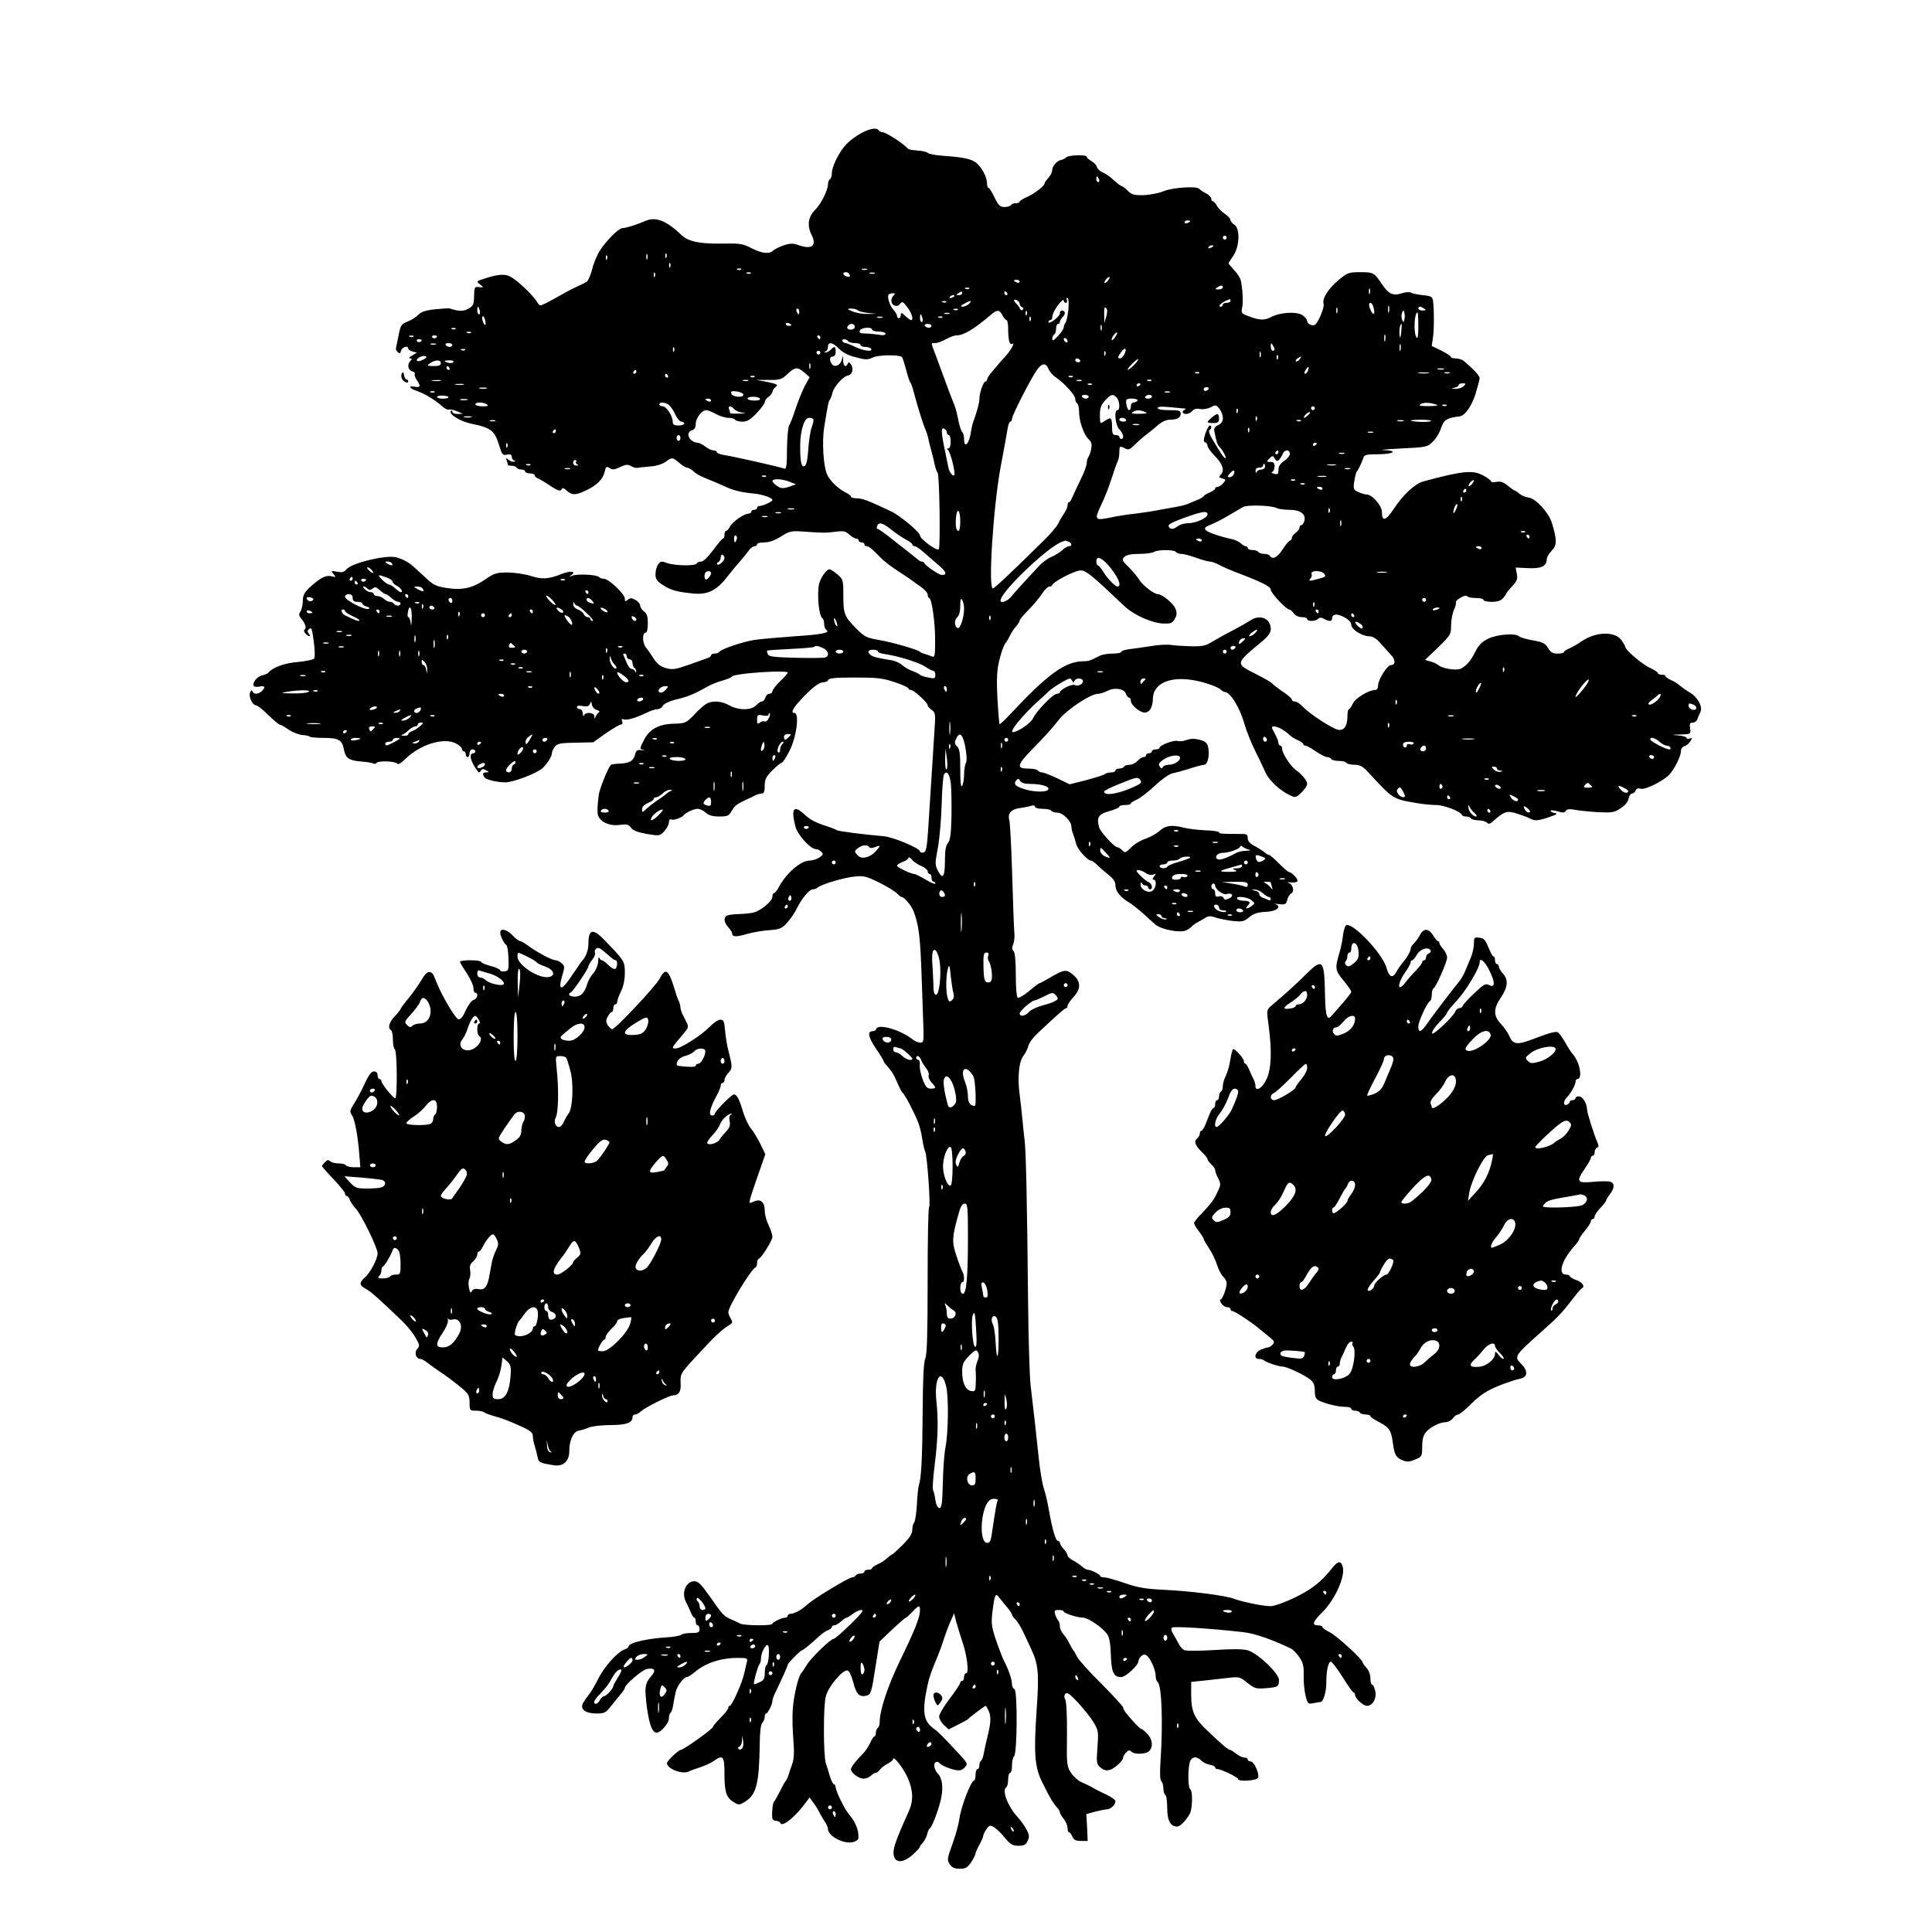 <?xml version="1.0" standalone="no"?>
<!DOCTYPE svg PUBLIC "-//W3C//DTD SVG 20010904//EN"
 "http://www.w3.org/TR/2001/REC-SVG-20010904/DTD/svg10.dtd">
<svg version="1.0" xmlns="http://www.w3.org/2000/svg"
 width="1008pt" height="1008pt" viewBox="0 0 1008 1008"
 preserveAspectRatio="xMidYMid meet">
<g transform="translate(0,1008) scale(0.1,-0.1)"
fill="#000000" stroke="none">
<path d="M4491 9384 c-24 -13 -58 -38 -75 -56 -37 -38 -76 -117 -76 -152 0
-14 -4 -28 -10 -31 -5 -3 -10 -15 -10 -25 0 -32 -36 -105 -69 -137 -35 -36
-41 -80 -16 -130 28 -56 -1 -77 -71 -51 -26 9 -41 9 -75 -2 -23 -8 -47 -20
-55 -27 -19 -20 -57 -16 -113 12 -46 24 -61 26 -160 24 -115 -1 -170 11 -207
46 -77 74 -133 95 -185 73 -48 -21 -103 -38 -121 -38 -19 0 -80 -60 -116 -114
-15 -22 -34 -66 -42 -99 -8 -33 -22 -64 -30 -68 -8 -5 -33 -17 -55 -27 -22
-10 -58 -29 -80 -42 -22 -13 -56 -31 -75 -41 -34 -17 -34 -17 -51 10 -22 35
-103 111 -137 128 -28 15 -66 12 -132 -10 -47 -15 -46 -15 -24 -32 18 -15 18
-16 -6 -13 -22 3 -25 -1 -26 -32 -1 -60 -3 -65 -31 -81 -25 -14 -50 -14 -98 2
-5 1 -40 -1 -77 -5 -47 -5 -71 -13 -85 -28 -10 -11 -35 -27 -55 -35 -34 -14
-38 -19 -48 -71 -6 -32 -13 -62 -14 -67 -2 -6 2 -15 9 -22 10 -9 14 -8 18 8 5
19 37 28 37 10 0 -5 10 -12 23 -15 l22 -6 -25 -15 c-14 -8 -19 -14 -11 -15 12
0 12 -3 3 -12 -19 -19 -14 -49 8 -55 11 -3 17 -9 14 -14 -3 -5 2 -19 10 -31
22 -32 20 -41 -9 -36 -38 8 -30 -9 11 -22 40 -14 97 -48 132 -81 13 -11 28
-19 35 -16 7 2 26 -2 42 -9 l30 -13 -27 -1 c-16 0 -28 5 -28 12 0 6 -3 8 -7 4
-15 -15 46 -54 103 -66 107 -22 125 -36 149 -116 14 -46 18 -51 40 -46 18 3
25 0 25 -11 0 -8 6 -18 13 -20 8 -4 7 -6 -4 -6 -8 -1 -21 5 -28 12 -11 10 -13
9 -7 -6 3 -10 6 -21 6 -23 0 -2 9 -4 19 -4 11 0 23 -4 26 -10 3 -5 15 -10 26
-10 10 0 19 -4 19 -10 0 -5 11 -10 25 -10 14 0 25 -5 25 -10 0 -6 8 -13 18
-17 9 -4 36 -19 59 -35 45 -30 59 -34 65 -18 2 6 13 2 25 -10 28 -25 46 -25
102 2 57 27 87 58 96 97 6 27 9 29 25 19 15 -10 26 -9 55 5 30 14 40 15 58 5
12 -7 27 -11 32 -9 6 1 35 5 65 7 34 2 65 12 82 24 34 25 37 25 72 -5 16 -14
34 -25 41 -25 6 0 20 -8 31 -17 18 -18 43 -30 94 -50 14 -5 45 -19 70 -30 46
-22 82 -31 160 -39 44 -5 90 -22 90 -33 0 -8 -50 -31 -67 -31 -7 0 -13 -4 -13
-10 0 -5 -7 -10 -15 -10 -8 0 -15 -4 -15 -10 0 -5 -7 -10 -15 -10 -23 0 -83
-42 -96 -67 -7 -13 -16 -23 -21 -23 -4 0 -8 -9 -8 -20 0 -11 -3 -20 -8 -20 -4
0 -27 -27 -51 -60 -26 -35 -51 -60 -62 -60 -10 0 -21 -4 -24 -10 -9 -14 -112
-12 -153 2 -30 11 -35 11 -48 -7 -8 -10 -14 -33 -14 -51 0 -25 7 -36 38 -56
40 -27 76 -37 163 -45 76 -6 120 17 181 97 15 19 41 51 58 70 17 19 38 45 47
58 8 12 22 22 29 22 8 0 14 5 14 10 0 6 17 10 38 10 25 0 54 10 87 31 46 29
52 30 124 25 101 -7 109 -7 163 0 39 5 51 2 69 -15 13 -12 29 -21 36 -21 7 0
13 -4 13 -10 0 -5 7 -10 15 -10 8 0 15 -4 15 -10 0 -5 5 -10 12 -10 12 0 28
-14 75 -62 14 -15 56 -47 92 -70 36 -23 68 -45 71 -48 3 -3 22 -16 42 -30 21
-14 38 -33 38 -42 0 -10 4 -18 8 -18 13 0 32 -132 31 -223 0 -79 -2 -88 -17
-82 -9 4 -26 10 -37 13 -11 3 -22 8 -25 11 -9 11 -143 50 -215 62 -63 11 -74
16 -116 58 -64 65 -69 78 -69 174 0 82 -1 85 -32 111 -17 14 -35 26 -40 26
-16 0 -48 -46 -55 -79 -11 -60 0 -165 18 -177 5 -3 9 -16 9 -29 0 -13 5 -27
11 -31 24 -15 -24 -25 -168 -34 -81 -6 -175 -14 -208 -19 -62 -10 -177 -49
-183 -63 -2 -4 -12 -8 -23 -8 -10 0 -19 -4 -19 -9 0 -5 -8 -11 -17 -14 -10 -4
-54 -19 -98 -35 -71 -25 -86 -27 -120 -18 -28 8 -46 22 -62 46 -12 19 -31 47
-43 62 -20 27 -20 78 1 78 5 0 9 22 9 48 0 36 -5 51 -20 62 -11 8 -20 22 -20
31 0 8 -11 22 -25 29 -20 11 -27 11 -40 0 -13 -10 -15 -9 -15 7 0 23 -84 103
-108 103 -10 0 -22 4 -28 10 -12 12 -113 17 -139 6 -15 -6 -17 -5 -5 3 29 20
-2 25 -48 7 -69 -28 -105 -30 -162 -11 -28 9 -81 17 -118 18 -61 0 -72 -3
-117 -34 -68 -47 -122 -60 -204 -47 -57 9 -71 16 -114 57 -27 25 -55 51 -61
56 -24 22 -63 42 -93 48 -57 11 -228 -31 -255 -63 -13 -16 -23 -18 -50 -13
-31 6 -32 5 -18 -12 14 -17 13 -18 -9 -12 -25 6 -47 -2 -84 -31 -55 -45 -67
-62 -67 -97 0 -19 -5 -44 -12 -55 -10 -15 -9 -22 3 -37 22 -25 30 -51 18 -58
-5 -4 -3 -12 5 -21 18 -18 32 -18 17 0 -8 10 -8 16 3 25 11 10 15 -2 23 -66 6
-44 7 -83 2 -89 -5 -6 -43 -14 -85 -18 -69 -5 -133 -29 -154 -56 -3 -4 -17
-10 -32 -14 -28 -6 -53 -39 -44 -55 3 -5 17 -6 31 -3 28 5 32 -3 11 -24 -18
-17 -43 -18 -49 -1 -3 8 -7 6 -12 -6 -9 -21 12 -67 31 -67 7 0 35 -22 63 -50
28 -27 55 -50 59 -50 5 0 27 -12 48 -27 21 -14 54 -27 72 -28 18 -1 36 -5 39
-9 3 -3 36 -6 73 -6 76 0 95 -11 104 -58 8 -47 26 -60 88 -65 30 -2 59 -7 65
-10 7 -4 14 -3 17 2 8 13 99 10 108 -3 5 -7 21 2 45 26 77 74 196 111 260 80
18 -9 33 -22 33 -29 0 -7 5 -13 10 -13 6 0 10 -7 10 -15 0 -8 5 -15 10 -15 6
0 10 9 10 20 0 11 7 20 15 20 8 0 15 -4 15 -10 0 -5 -4 -10 -9 -10 -28 0 -16
-47 26 -100 2 -2 8 2 12 9 7 10 13 11 27 2 17 -9 17 -10 2 -11 -19 0 -22 -8
-10 -26 8 -12 61 -25 107 -26 42 -1 171 49 198 76 27 28 47 61 47 78 0 7 7 22
15 32 12 16 29 20 107 21 l93 2 66 47 c37 25 72 46 79 46 7 0 10 7 6 16 -4 11
-2 15 8 11 16 -7 63 7 119 34 22 11 47 19 58 19 10 0 23 8 28 18 5 10 32 23
63 31 67 16 93 26 172 70 17 10 52 24 79 31 26 8 47 17 47 21 0 3 30 10 68 14
94 11 222 15 222 6 0 -4 -18 -25 -40 -46 -22 -21 -40 -45 -40 -52 0 -7 -7 -13
-16 -13 -9 0 -18 -9 -21 -20 -3 -11 -11 -20 -18 -20 -6 0 -20 -9 -30 -20 -24
-27 -93 -27 -140 0 -40 22 -85 26 -118 9 -12 -7 -42 -32 -65 -58 -43 -44 -46
-45 -108 -47 -77 -2 -126 -29 -154 -85 -24 -47 -24 -47 -2 -52 9 -2 5 -3 -10
-1 -22 3 -29 -1 -34 -21 -9 -35 -27 -46 -78 -49 -25 -1 -47 -4 -49 -7 -18 -22
-59 -127 -63 -156 -7 -62 -7 -67 -6 -95 3 -41 56 -70 114 -62 38 5 47 3 60
-14 10 -15 34 -24 82 -33 67 -11 68 -11 92 14 13 15 24 35 24 46 0 14 5 19 14
15 13 -5 54 10 66 25 11 13 51 31 70 31 12 0 30 -9 42 -20 16 -14 36 -20 70
-20 43 0 51 3 65 28 17 29 26 36 79 61 16 7 37 17 46 22 10 5 25 9 33 9 11 0
15 11 15 40 0 34 7 47 39 80 22 22 44 40 49 40 5 0 23 26 39 58 38 70 56 202
28 202 -25 0 -2 36 66 103 39 38 67 57 83 57 13 0 26 6 28 13 4 9 40 12 139
12 115 0 144 -3 207 -24 39 -13 72 -28 72 -33 0 -4 6 -8 13 -8 15 0 87 -66 87
-79 0 -6 10 -17 21 -25 20 -14 21 -20 14 -118 -11 -171 -24 -376 -32 -503 -7
-103 -11 -120 -25 -123 -10 -2 -18 1 -18 6 0 16 -140 75 -189 79 -114 10 -237
26 -246 32 -5 4 -28 13 -50 20 -60 19 -87 33 -120 64 -55 50 -69 27 -44 -68
12 -42 78 -115 105 -115 9 0 22 -6 29 -14 12 -12 11 -16 -10 -30 -13 -9 -36
-16 -51 -16 -47 0 -124 -68 -163 -143 -8 -15 -18 -27 -23 -27 -4 0 -8 -9 -8
-19 0 -23 -61 -73 -98 -82 -15 -4 -48 -7 -74 -8 -25 0 -53 -4 -62 -7 -22 -8
-20 -36 4 -62 11 -12 20 -26 20 -31 0 -20 20 -21 77 -4 32 9 85 18 118 20 53
4 64 8 92 39 17 19 41 53 52 77 26 52 64 97 83 97 8 0 18 4 24 9 17 16 129 50
187 57 53 6 63 4 135 -31 42 -21 84 -47 93 -57 9 -10 19 -18 23 -18 14 0 52
-46 63 -75 25 -66 33 -127 39 -270 3 -82 8 -210 10 -282 5 -127 5 -133 -14
-133 -11 0 -30 8 -43 19 -63 49 -177 81 -187 53 -2 -7 -10 -12 -18 -12 -30 0
-24 -30 15 -89 23 -33 41 -63 41 -66 0 -4 6 -13 13 -20 31 -36 39 -48 58 -92
11 -26 23 -50 27 -53 8 -6 29 -41 55 -95 33 -66 39 -86 53 -170 3 -16 8 -37
12 -45 10 -25 28 -282 20 -287 -5 -2 -8 -175 -8 -383 0 -277 -3 -386 -12 -407
-9 -19 -13 -109 -14 -288 -2 -241 -7 -337 -20 -375 -3 -8 -8 -53 -10 -100 -3
-47 -9 -89 -15 -94 -5 -6 -9 -23 -9 -38 0 -20 -14 -42 -50 -78 -27 -27 -52
-50 -55 -50 -3 0 -15 -9 -27 -20 -12 -11 -34 -26 -50 -32 -15 -7 -28 -16 -28
-20 0 -5 -9 -8 -20 -8 -11 0 -20 -4 -20 -10 0 -5 -9 -10 -19 -10 -11 0 -23 -4
-26 -10 -3 -5 -12 -10 -20 -10 -7 0 -55 -26 -106 -57 -84 -51 -104 -65 -143
-98 -21 -18 -55 -35 -71 -35 -8 0 -15 -4 -15 -10 0 -5 -6 -10 -13 -10 -18 0
-67 -24 -67 -32 0 -11 -147 -10 -168 1 -9 5 -30 15 -47 22 -40 18 -42 21 -109
116 -47 67 -63 83 -83 83 -44 0 -69 -61 -44 -108 5 -9 16 -32 23 -49 7 -18 16
-33 20 -33 5 0 8 -9 8 -20 0 -11 5 -20 10 -20 6 0 10 -9 10 -20 0 -17 -7 -20
-43 -20 -24 0 -47 -4 -52 -9 -6 -5 -41 -12 -80 -14 -106 -7 -195 -29 -195 -47
0 -5 -9 -11 -19 -15 -37 -11 -108 -90 -140 -155 -18 -36 -41 -74 -51 -85 -9
-11 -22 -30 -28 -41 -17 -32 13 -54 70 -54 41 0 49 4 74 36 16 20 39 48 51 63
13 14 23 30 23 34 0 17 91 95 115 99 40 8 50 -6 24 -36 -35 -40 -37 -60 -23
-169 13 -90 28 -127 51 -127 20 0 63 49 63 73 0 14 4 28 9 31 5 3 11 23 14 43
3 21 9 51 13 67 8 32 42 76 58 76 6 0 24 12 41 26 55 47 136 74 224 74 52 0
53 -1 47 -25 -3 -14 -9 -37 -12 -52 -10 -50 -65 -173 -76 -173 -5 0 -8 -5 -8
-11 0 -6 -18 -29 -40 -51 -22 -22 -40 -44 -40 -48 0 -10 -154 -120 -168 -120
-11 0 -72 -57 -72 -69 0 -29 78 -60 113 -44 12 6 40 16 62 23 22 7 52 21 67
31 51 36 58 28 58 -66 0 -95 10 -125 49 -148 25 -15 29 -15 57 2 61 37 75 94
78 302 1 64 5 102 14 111 6 6 12 20 12 30 0 10 3 18 8 18 8 0 32 48 32 65 0 7
6 25 14 41 37 77 66 142 66 148 0 8 67 76 75 76 5 0 44 31 88 72 16 15 38 30
48 33 11 4 19 11 19 16 0 5 6 9 13 9 7 0 23 9 35 20 12 11 25 20 29 20 4 0 19
9 33 20 14 11 34 20 45 20 14 0 -1 -20 -58 -75 -42 -41 -81 -75 -86 -75 -17 0
-120 -100 -143 -139 -12 -20 -24 -38 -28 -41 -10 -10 -29 -76 -39 -145 -7 -46
-8 -108 -3 -180 7 -86 6 -119 -5 -150 -8 -22 -17 -49 -20 -60 -4 -11 -9 -22
-12 -25 -4 -3 -17 -27 -31 -55 -14 -27 -28 -52 -31 -55 -7 -5 -12 -49 -10 -82
1 -11 9 -18 20 -18 11 0 21 -6 23 -12 8 -22 73 29 123 95 l29 39 17 -24 c10
-12 24 -34 31 -48 7 -14 20 -37 30 -52 10 -14 18 -32 18 -40 0 -40 91 -85 137
-67 23 9 25 13 20 50 -3 22 -18 55 -34 76 -31 39 -32 41 -62 101 -11 24 -21
50 -21 58 0 8 -4 14 -8 14 -5 0 -15 19 -22 43 -7 23 -16 53 -21 67 -13 41 -14
300 0 350 14 53 91 143 114 134 9 -3 21 -31 29 -61 15 -62 32 -79 69 -70 23 6
26 15 46 144 l22 138 66 63 c36 34 69 62 72 62 3 0 18 14 33 30 34 36 40 37
40 8 0 -36 -26 -102 -102 -258 -66 -136 -107 -261 -108 -322 0 -15 -4 -30 -10
-33 -5 -3 -10 -15 -10 -26 0 -10 -3 -19 -8 -19 -4 0 -14 -15 -21 -32 -8 -18
-24 -42 -35 -54 -41 -41 -66 -74 -66 -85 0 -19 41 -49 66 -49 12 0 29 7 38 15
8 8 19 15 25 15 5 0 16 8 23 18 7 9 25 23 41 31 15 8 27 18 27 23 0 22 54 -48
76 -97 29 -67 31 -120 5 -177 -72 -160 -85 -199 -77 -231 9 -39 52 -36 99 7
20 18 37 37 37 41 0 3 7 13 15 21 8 9 18 27 22 42 3 15 10 30 15 33 12 8 48
104 59 159 11 51 5 103 -15 123 -20 20 -28 54 -15 62 6 4 14 4 18 -1 9 -13 51
-32 87 -39 22 -4 35 -1 48 14 17 19 16 21 -41 82 -83 89 -96 102 -126 124 -50
37 -56 90 -28 220 10 46 18 70 56 160 7 17 21 55 30 85 10 30 26 73 36 94 l17
39 11 -44 c7 -24 21 -71 32 -104 25 -71 36 -165 20 -165 -6 0 -11 -9 -11 -20
0 -11 -4 -20 -10 -20 -5 0 -10 -5 -10 -10 0 -6 -25 -43 -55 -83 -30 -39 -55
-81 -55 -93 0 -11 11 -31 25 -44 l25 -23 47 24 c27 13 50 26 53 29 11 12 88
70 93 70 2 0 10 -13 17 -30 12 -30 10 -60 -10 -140 -6 -25 -14 -60 -17 -78 -3
-18 -9 -35 -14 -38 -5 -3 -9 -14 -9 -25 0 -10 -4 -19 -10 -19 -5 0 -10 -13
-10 -30 0 -16 -3 -30 -8 -30 -15 0 -68 -136 -76 -198 -4 -29 -20 -89 -37 -134
-27 -75 -28 -82 -14 -104 12 -18 25 -24 53 -24 31 0 40 6 60 35 12 19 22 39
22 45 0 5 9 25 20 45 11 20 20 40 20 46 0 5 7 21 16 34 14 21 19 23 37 14 11
-7 32 -25 46 -41 43 -53 52 -58 87 -58 27 0 37 5 46 26 10 21 9 31 -7 60 -10
19 -30 47 -44 62 -52 55 -85 142 -61 157 6 3 10 22 10 41 0 19 5 34 10 34 6 0
10 17 10 38 0 21 5 43 11 49 17 17 18 345 2 350 -7 3 -13 14 -13 26 0 25 -18
78 -42 122 -8 17 -27 66 -42 110 -24 73 -25 87 -17 153 11 84 16 94 35 66 8
-10 26 -32 40 -49 14 -16 26 -34 26 -39 0 -5 8 -16 18 -25 9 -9 27 -37 40 -64
12 -26 31 -66 42 -90 38 -81 42 -130 29 -314 -16 -234 -11 -303 30 -384 40
-81 54 -104 74 -127 10 -10 17 -23 17 -28 0 -5 9 -20 20 -34 11 -14 20 -35 20
-47 0 -13 3 -23 8 -23 4 0 12 -10 17 -22 8 -18 18 -23 45 -23 l35 0 -3 70 -4
70 46 13 c26 6 53 12 62 12 19 0 44 24 44 42 0 7 -22 23 -48 35 -26 12 -58 28
-72 37 -14 8 -39 20 -56 27 -17 7 -41 28 -55 48 -23 35 -24 42 -22 201 1 94
-3 173 -9 183 -7 13 -6 23 2 31 8 8 25 -4 66 -49 30 -33 67 -79 81 -103 24
-41 25 -49 19 -129 -6 -80 -5 -87 16 -105 15 -13 30 -17 46 -13 26 6 72 48 72
65 0 6 7 18 16 27 11 12 18 13 27 4 16 -16 76 -14 93 3 22 22 17 64 -11 91
-13 14 -27 25 -31 25 -6 0 -41 36 -76 79 -10 12 -18 26 -18 32 0 6 -51 61
-112 123 -62 61 -120 125 -128 141 -8 17 -17 32 -20 35 -3 3 -12 19 -20 35 -8
17 -23 39 -32 49 -10 11 -18 29 -18 41 0 11 -4 25 -9 31 -5 5 -12 19 -16 32
-5 19 -3 22 19 22 14 0 26 -3 26 -8 0 -9 72 -32 101 -32 26 0 104 -53 126 -87
12 -17 17 -51 19 -109 3 -89 14 -114 54 -114 23 0 90 62 90 83 0 8 7 20 15 27
12 10 18 10 31 0 19 -17 44 -75 44 -106 0 -12 4 -25 9 -28 22 -14 30 -205 16
-415 -4 -61 -3 -97 4 -104 6 -6 11 -23 11 -38 0 -15 5 -31 10 -34 6 -3 10 -34
10 -69 0 -65 17 -96 52 -96 15 0 45 30 66 67 14 27 16 119 2 128 -11 7 -13 86
-4 134 7 35 35 42 61 16 8 -9 28 -19 44 -22 16 -3 29 -9 29 -14 0 -5 5 -9 12
-9 19 0 108 -43 108 -52 0 -15 97 -9 104 7 8 21 -21 85 -39 85 -8 0 -15 5 -15
10 0 6 -8 10 -17 10 -10 0 -29 9 -43 20 -14 11 -28 20 -32 20 -10 0 -46 31
-119 101 -69 65 -84 100 -84 189 l0 65 60 6 c33 4 90 10 126 14 65 8 68 7 107
-25 38 -30 46 -32 96 -28 64 5 69 8 69 43 0 35 -112 141 -164 155 -24 7 -85 7
-176 1 -80 -5 -145 -5 -155 0 -9 5 -23 21 -30 36 -8 16 -21 38 -28 50 -9 15
-11 26 -5 31 9 8 201 -4 375 -24 55 -6 153 -40 245 -85 11 -5 31 -26 44 -45
20 -28 24 -46 23 -97 -1 -34 4 -82 10 -105 11 -42 13 -44 41 -38 16 3 33 6 37
6 14 0 30 52 30 99 0 65 10 111 24 111 6 0 33 -36 61 -80 27 -44 53 -80 57
-80 5 0 8 -6 8 -13 0 -18 42 -57 62 -57 29 0 51 36 44 75 -4 19 -11 35 -16 35
-6 0 -10 15 -10 33 0 19 -8 42 -20 55 -11 12 -20 24 -20 28 0 16 -139 143
-174 159 -20 10 -36 21 -36 26 0 5 -11 9 -25 9 -32 0 -25 20 25 69 65 65 119
184 106 235 -9 35 -26 33 -56 -6 -54 -70 -109 -112 -196 -154 -52 -25 -106
-44 -125 -44 -39 0 -151 23 -192 39 -42 16 -216 39 -357 46 -103 5 -141 11
-210 35 -47 16 -95 30 -107 30 -13 0 -23 3 -23 8 0 8 -48 32 -65 32 -6 0 -20
8 -31 18 -10 9 -31 23 -46 31 -16 8 -28 20 -28 26 0 6 -9 21 -20 33 -11 12
-20 26 -20 32 0 5 -4 10 -9 10 -13 0 -30 56 -50 170 -5 30 -16 78 -25 105 -9
28 -20 97 -26 155 -14 136 -30 275 -42 375 -6 44 -12 247 -14 450 -5 518 -11
783 -18 835 -3 25 -8 72 -11 105 -3 33 -10 94 -15 135 -12 91 -4 172 21 203
10 13 21 36 25 51 3 15 25 44 48 65 101 96 142 131 149 131 4 0 7 6 7 13 0 6
14 26 30 44 41 43 40 83 -1 117 -35 30 -46 29 -121 -15 -27 -16 -51 -29 -55
-29 -3 0 -27 -18 -54 -41 -27 -22 -53 -38 -59 -34 -6 4 -10 53 -10 119 0 72
-4 116 -12 124 -8 8 -9 18 -2 34 6 13 9 43 6 68 -2 25 -7 160 -11 300 -4 140
-11 267 -15 282 -10 34 11 57 56 62 18 3 43 7 56 11 14 5 22 3 22 -4 0 -6 17
-11 39 -11 22 0 43 -4 46 -10 3 -5 18 -10 32 -10 28 0 73 -44 73 -72 0 -9 4
-27 9 -40 5 -13 12 -35 16 -51 5 -26 59 -87 77 -87 5 0 19 -10 32 -22 12 -13
39 -36 59 -52 27 -21 37 -37 37 -57 0 -29 27 -62 73 -89 14 -8 45 -33 69 -54
24 -22 53 -48 64 -58 31 -28 132 -47 163 -32 13 7 26 16 30 21 3 4 16 14 29
21 12 6 31 17 42 24 14 9 27 10 52 1 18 -6 58 -14 89 -18 50 -5 59 -4 86 19
21 18 44 26 79 28 48 2 74 12 74 29 0 4 -8 10 -17 12 -10 2 -1 2 19 0 33 -4
38 -2 44 21 3 15 13 30 21 35 19 10 9 48 -15 55 -9 3 -2 4 16 2 19 -1 32 2 32
9 0 13 -32 45 -44 45 -5 0 -28 20 -53 45 -24 25 -48 45 -53 45 -5 0 -15 6 -22
13 -7 6 -30 21 -50 32 -27 14 -38 26 -38 42 0 20 -5 23 -42 22 -91 0 -108 1
-108 9 0 4 -33 9 -72 10 -40 2 -91 8 -113 14 -61 16 -95 11 -125 -17 -14 -13
-47 -32 -73 -41 -25 -8 -60 -29 -76 -46 -28 -28 -31 -29 -46 -14 -9 9 -21 16
-26 16 -15 0 -89 81 -95 105 -13 51 -2 68 54 83 28 8 52 18 52 23 0 5 14 9 30
9 17 0 30 3 30 8 0 4 15 13 33 21 17 8 59 40 93 72 35 33 74 60 90 64 16 3 57
14 91 25 34 11 68 20 76 20 18 0 29 49 21 90 -5 24 -14 32 -44 40 -26 7 -47 7
-69 -1 -17 -6 -38 -8 -46 -5 -18 7 -95 -22 -95 -35 0 -5 -9 -9 -20 -9 -11 0
-20 -4 -20 -10 0 -5 -7 -10 -15 -10 -8 0 -15 -4 -15 -10 0 -5 -6 -10 -13 -10
-8 0 -22 -9 -32 -20 -10 -11 -28 -20 -41 -20 -13 0 -26 -4 -29 -10 -3 -5 -15
-10 -26 -10 -10 0 -19 -4 -19 -10 0 -5 -10 -10 -23 -10 -13 0 -27 -4 -33 -9
-5 -5 -48 -18 -96 -31 l-87 -22 -64 31 c-36 17 -72 31 -80 31 -9 0 -19 5 -22
10 -3 6 -26 10 -51 10 -61 0 -58 18 15 94 75 76 108 113 145 160 42 54 166
136 205 136 10 0 32 7 50 16 38 19 88 11 96 -17 4 -10 11 -19 16 -19 5 0 9 -7
9 -16 0 -19 33 -50 62 -60 30 -9 52 19 53 68 1 98 124 133 285 81 30 -9 61
-23 68 -30 7 -7 17 -13 21 -13 30 0 81 -83 105 -171 9 -31 33 -92 54 -135 22
-43 46 -95 55 -115 18 -40 74 -93 125 -117 31 -15 33 -15 62 13 17 16 30 36
30 45 0 17 -26 49 -58 72 -27 18 -72 87 -72 109 0 11 -4 19 -10 19 -5 0 -10 7
-10 15 0 8 -9 30 -20 50 -17 30 -17 35 -4 35 19 0 52 -17 78 -41 11 -11 32
-25 48 -31 15 -7 28 -16 28 -20 0 -5 5 -8 11 -8 6 0 30 -13 54 -30 24 -16 50
-30 59 -30 8 0 18 -4 21 -10 3 -5 21 -10 40 -10 19 0 37 -4 40 -10 3 -5 22
-10 42 -10 27 0 42 -8 65 -32 138 -149 133 -146 254 -167 33 -6 81 -11 106
-11 42 0 128 -33 136 -52 2 -5 12 -8 22 -8 10 0 22 -4 25 -10 3 -5 21 -10 39
-10 17 0 37 -5 44 -12 9 -9 17 -7 34 9 56 50 71 55 124 38 27 -9 57 -20 66
-25 25 -14 42 -13 101 7 39 13 46 19 30 21 -13 2 -23 7 -23 12 0 4 16 3 36 -3
28 -8 37 -8 44 2 5 10 18 11 41 7 19 -4 73 -10 120 -13 78 -4 90 -3 123 19 23
14 39 33 43 51 3 15 11 27 18 27 7 0 16 7 19 16 4 10 13 13 26 9 22 -7 111 36
147 71 27 27 63 97 63 125 0 12 8 23 18 26 10 2 24 14 31 25 11 18 11 20 -3
15 -9 -4 -16 -2 -16 3 0 5 -19 11 -42 13 -40 3 -40 4 11 5 53 2 53 2 49 32 -4
24 -1 30 14 30 10 0 21 8 24 18 3 9 10 26 16 38 13 27 -16 79 -57 102 -16 9
-38 25 -49 34 -11 10 -32 24 -48 30 -15 7 -28 16 -28 20 0 5 -9 8 -20 8 -11 0
-20 4 -20 8 0 5 -19 17 -42 28 -39 17 -128 93 -128 109 0 4 -9 19 -20 35 -34
47 -132 45 -205 -4 -20 -14 -49 -31 -65 -38 -17 -7 -30 -16 -30 -20 0 -5 -15
-8 -33 -8 -25 0 -36 6 -50 29 -14 24 -27 31 -79 40 -34 6 -66 15 -72 21 -18
18 -113 11 -161 -12 -34 -17 -50 -33 -67 -67 -23 -47 -45 -73 -75 -89 -21 -12
-96 -1 -117 17 -8 7 -27 16 -43 20 l-28 8 68 65 c65 64 68 68 68 115 0 26 7
63 15 81 8 18 13 36 10 40 -2 4 9 15 25 24 16 10 31 13 34 7 4 -5 24 -9 46 -9
21 0 39 -4 39 -10 0 -5 19 -10 43 -10 30 0 48 6 60 20 9 11 17 22 17 25 0 3
14 19 30 37 25 26 29 37 24 64 l-6 33 63 -3 c69 -4 99 10 99 46 0 10 12 31 26
45 28 28 28 56 1 145 -16 53 -85 128 -121 132 -15 2 -36 10 -47 19 -11 10 -22
17 -25 17 -3 0 -20 12 -37 26 -23 19 -38 24 -59 20 -15 -3 -28 -2 -28 2 0 5
-18 19 -41 31 -53 30 -108 25 -314 -31 -43 -12 -106 -71 -153 -143 -42 -63
-62 -68 -62 -15 0 32 -51 90 -79 90 -9 0 -29 6 -44 13 -25 11 -27 15 -21 57 4
25 10 47 13 50 7 6 26 46 35 73 4 14 17 17 75 17 83 0 109 19 29 22 -29 0 10
4 88 8 138 7 141 7 170 36 17 16 36 48 43 71 14 43 30 53 98 61 27 4 62 54 82
118 11 37 21 74 21 82 0 12 -35 49 -84 90 -8 6 -27 12 -41 12 -14 0 -25 4 -25
8 0 4 -23 19 -50 33 l-50 24 6 40 c7 40 7 147 1 195 -3 22 -10 26 -53 30 -27
3 -55 9 -62 13 -7 5 -29 3 -48 -3 -45 -15 -69 -4 -104 48 -40 60 -44 62 -112
62 -61 0 -67 -2 -115 -42 -54 -45 -86 -98 -77 -123 6 -16 -28 -99 -45 -109
-14 -9 -41 4 -41 20 0 7 -11 21 -25 30 -31 20 -116 15 -165 -11 -34 -18 -61
-16 -120 7 -32 12 -35 16 -29 43 6 28 3 95 -7 141 -2 12 -17 36 -34 54 -16 18
-30 34 -30 36 0 2 11 20 25 40 33 49 36 142 5 162 -11 7 -20 18 -20 25 0 6
-13 21 -30 32 -16 11 -35 30 -41 42 -7 13 -16 23 -21 23 -4 0 -8 6 -8 13 0 8
-12 20 -27 28 -16 8 -31 18 -35 23 -12 17 -141 8 -188 -12 -25 -10 -71 -19
-103 -20 -50 -1 -62 2 -83 23 -14 14 -29 25 -33 25 -4 0 -22 14 -40 30 -17 17
-43 35 -57 40 -14 6 -28 19 -31 29 -2 10 -16 24 -29 31 -13 8 -24 17 -24 22 0
12 -94 10 -107 -3 -6 -6 -17 -11 -25 -13 -22 -3 -48 -32 -48 -53 0 -11 -9 -29
-20 -41 -11 -12 -20 -25 -20 -29 0 -13 -53 -54 -92 -71 -21 -9 -38 -20 -38
-24 0 -5 -9 -8 -19 -8 -11 0 -23 -4 -26 -10 -3 -5 -19 -10 -34 -10 -23 0 -31
8 -52 50 -13 27 -27 50 -31 50 -5 0 -8 11 -8 23 0 31 -24 78 -52 104 -25 23
-65 32 -173 40 -38 2 -75 9 -82 14 -6 6 -29 12 -50 13 -53 5 -50 5 -65 19 -26
26 -107 77 -122 77 -8 0 -18 5 -21 10 -10 16 -47 10 -94 -16z m1243 -239 c3
-8 1 -15 -4 -15 -6 0 -10 7 -10 15 0 8 2 15 4 15 2 0 6 -7 10 -15z m476 -219
c0 -2 -7 -6 -15 -10 -8 -3 -15 -1 -15 4 0 6 7 10 15 10 8 0 15 -2 15 -4z m190
-86 c0 -5 -4 -10 -10 -10 -5 0 -10 5 -10 10 0 6 5 10 10 10 6 0 10 -4 10 -10z
m-70 -44 c0 -2 -7 -7 -16 -10 -8 -3 -12 -2 -9 4 6 10 25 14 25 6z m-2953 -68
c-3 -7 -5 -2 -5 12 0 14 2 19 5 13 2 -7 2 -19 0 -25z m100 10 c-3 -8 -6 -5 -6
6 -1 11 2 17 5 13 3 -3 4 -12 1 -19z m-310 -10 c-3 -8 -6 -5 -6 6 -1 11 2 17
5 13 3 -3 4 -12 1 -19z m330 -40 c-3 -8 -6 -5 -6 6 -1 11 2 17 5 13 3 -3 4
-12 1 -19z m370 -14 c-3 -3 -12 -4 -19 -1 -8 3 -5 6 6 6 11 1 17 -2 13 -5z
m656 -1 c-7 -2 -19 -2 -25 0 -7 3 -2 5 12 5 14 0 19 -2 13 -5z m-1106 -35 c-3
-8 -6 -5 -6 6 -1 11 2 17 5 13 3 -3 4 -12 1 -19z m500 16 c-3 -3 -12 -4 -19
-1 -8 3 -5 6 6 6 11 1 17 -2 13 -5z m516 -8 c4 -10 0 -12 -14 -9 -22 6 -26 23
-5 23 8 0 16 -6 19 -14z m130 7 c-7 -2 -19 -2 -25 0 -7 3 -2 5 12 5 14 0 19
-2 13 -5z m1217 -38 c-7 -9 -15 -13 -17 -11 -6 6 20 36 26 30 2 -2 -2 -10 -9
-19z m-460 -5 c0 -5 -7 -7 -15 -4 -8 4 -15 8 -15 10 0 2 7 4 15 4 8 0 15 -4
15 -10z m1060 -30 c0 -5 -10 -10 -22 -10 -19 0 -20 2 -8 10 19 13 30 13 30 0z
m-1323 -6 c-3 -3 -12 -4 -19 -1 -8 3 -5 6 6 6 11 1 17 -2 13 -5z m2090 -26
c-3 -7 -5 -2 -5 12 0 14 2 19 5 13 2 -7 2 -19 0 -25z m-2127 2 c0 -5 -8 -10
-17 -10 -15 0 -16 2 -3 10 19 12 20 12 20 0z m235 0 c3 -5 1 -10 -4 -10 -6 0
-11 5 -11 10 0 6 2 10 4 10 3 0 8 -4 11 -10z m-593 -12 c-17 -17 -15 -45 5
-52 11 -5 22 -1 29 9 11 14 15 12 38 -18 24 -32 34 -67 19 -67 -4 0 -17 10
-30 22 -20 18 -23 19 -23 5 0 -9 -4 -17 -10 -17 -5 0 -10 5 -10 12 0 6 -8 21
-19 32 -20 23 -34 69 -24 80 3 3 13 6 22 6 12 0 12 -3 3 -12z m318 -2 c0 -2
-7 -7 -16 -10 -8 -3 -12 -2 -9 4 6 10 25 14 25 6z m594 -74 c-4 -31 -10 -61
-15 -66 -5 -6 -9 -16 -9 -24 0 -7 -13 -27 -30 -45 -22 -24 -30 -28 -30 -15 0
9 5 20 10 23 6 3 10 17 10 31 0 13 5 24 10 24 6 0 10 5 10 11 0 6 7 17 15 26
8 8 13 19 10 24 -9 14 -25 11 -25 -5 0 -8 -13 -24 -30 -36 -16 -12 -30 -17
-30 -11 0 6 5 11 10 11 6 0 10 7 10 15 0 8 6 25 13 37 19 33 47 63 47 50 0 -7
5 -12 11 -12 6 0 8 7 5 16 -3 8 -2 12 4 9 6 -4 7 -29 4 -63z m-254 33 c0 -7 6
-15 13 -18 7 -2 8 -8 3 -13 -5 -5 -11 -4 -13 4 -3 7 -11 19 -19 26 -18 19 -18
27 1 20 8 -4 15 -12 15 -19z m1100 15 c0 -5 -9 -10 -20 -10 -11 0 -20 -4 -20
-10 0 -5 -5 -10 -11 -10 -23 0 15 31 49 39 1 1 2 -3 2 -9z m-1483 -6 c-3 -3
-12 -4 -19 -1 -8 3 -5 6 6 6 11 1 17 -2 13 -5z m119 -9 c-8 -8 -23 -15 -33
-15 -14 1 -13 4 7 15 33 19 45 19 26 0z m2108 -11 c3 -9 6 -23 6 -32 0 -21
-15 -5 -25 26 -7 25 9 31 19 6z m83 -31 c-3 -10 -5 -4 -5 12 0 17 2 24 5 18 2
-7 2 -21 0 -30z m-4744 7 c3 -11 1 -20 -4 -20 -5 0 -9 9 -9 20 0 11 2 20 4 20
2 0 6 -9 9 -20z m3269 -31 l-10 -34 -1 45 c-1 31 2 41 10 33 7 -7 7 -21 1 -44z
m1205 19 c-3 -7 -5 -2 -5 12 0 14 2 19 5 13 2 -7 2 -19 0 -25z m453 22 c12 -8
11 -10 -7 -10 -13 0 -23 5 -23 10 0 13 11 13 30 0z m-3260 -15 c0 -8 -2 -15
-4 -15 -2 0 -6 7 -10 15 -3 8 -1 15 4 15 6 0 10 -7 10 -15z m306 6 c5 -6 29
-11 54 -14 l45 -4 -46 -1 c-26 -1 -62 5 -80 13 -32 13 -32 14 -8 15 14 0 29
-4 35 -9z m521 3 c-3 -3 -12 -4 -19 -1 -8 3 -5 6 6 6 11 1 17 -2 13 -5z m233
-29 c7 -14 17 -25 22 -25 4 0 8 -22 8 -49 0 -56 8 -84 21 -75 17 10 -5 -31
-32 -61 -26 -28 -41 -46 -81 -94 -10 -12 -18 -26 -18 -31 0 -6 -4 -10 -8 -10
-11 0 -32 -60 -32 -90 0 -22 -12 -65 -30 -115 -5 -11 -12 -42 -16 -69 -10 -56
-34 -76 -34 -27 0 16 -4 32 -9 36 -5 3 -15 31 -21 63 -6 31 -15 67 -21 80 -18
44 -27 68 -54 142 -15 41 -36 97 -46 125 -23 60 -23 55 1 55 11 0 35 9 55 20
20 11 44 20 54 20 39 0 92 32 180 107 34 29 45 28 61 -2z m127 3 c-3 -8 -6 -5
-6 6 -1 11 2 17 5 13 3 -3 4 -12 1 -19z m1970 -25 c-4 -17 -4 -17 -12 0 -4 9
-4 25 0 35 8 16 8 16 12 0 3 -10 3 -26 0 -35z m-2374 30 c-7 -2 -19 -2 -25 0
-7 3 -2 5 12 5 14 0 19 -2 13 -5z m2447 -65 c0 -51 -3 -68 -10 -58 -16 24 -11
130 6 130 2 0 4 -33 4 -72z m-2587 42 c3 -11 1 -20 -4 -20 -5 0 -9 9 -9 20 0
11 2 20 4 20 2 0 6 -9 9 -20z m-2281 -15 c3 -13 2 -22 -2 -20 -11 7 -20 45
-10 45 4 0 10 -11 12 -25z m2071 18 c-7 -2 -19 -2 -25 0 -7 3 -2 5 12 5 14 0
19 -2 13 -5z m314 1 c-3 -3 -12 -4 -19 -1 -8 3 -5 6 6 6 11 1 17 -2 13 -5z
m460 -16 c-3 -8 -6 -5 -6 6 -1 11 2 17 5 13 3 -3 4 -12 1 -19z m-1247 -24 c0
-2 -7 -4 -15 -4 -8 0 -15 4 -15 10 0 5 7 7 15 4 8 -4 15 -8 15 -10z m330 -9
c0 -8 -9 -15 -20 -15 -20 0 -26 11 -13 23 12 13 33 7 33 -8z m400 5 c0 -5 -6
-10 -14 -10 -8 0 -18 5 -21 10 -3 6 3 10 14 10 12 0 21 -4 21 -10z m887 -22
c-3 -7 -5 -2 -5 12 0 14 2 19 5 13 2 -7 2 -19 0 -25z m1564 -10 c-4 -35 -6
-38 -9 -15 -3 26 3 57 10 57 2 0 1 -19 -1 -42z m-4934 16 c-3 -3 -12 -4 -19
-1 -8 3 -5 6 6 6 11 1 17 -2 13 -5z m2173 -4 c0 -5 16 -10 35 -10 19 0 35 -5
35 -11 0 -8 -13 -10 -37 -5 -21 3 -52 6 -70 6 -25 0 -31 4 -27 15 7 17 64 21
64 5z m-2093 -16 c-3 -3 -12 -4 -19 -1 -8 3 -5 6 6 6 11 1 17 -2 13 -5z m3359
-26 c-9 -12 -16 -17 -16 -10 0 14 23 42 29 37 1 -2 -4 -14 -13 -27z m1411 -15
c-3 -10 -5 -4 -5 12 0 17 2 24 5 18 2 -7 2 -21 0 -30z m-5070 21 c-3 -3 -12
-4 -19 -1 -8 3 -5 6 6 6 11 1 17 -2 13 -5z m123 2 c0 -11 -19 -15 -25 -6 -3 5
1 10 9 10 9 0 16 -2 16 -4z m2000 -6 c0 -5 -2 -10 -4 -10 -3 0 -8 5 -11 10 -3
6 -1 10 4 10 6 0 11 -4 11 -10z m1290 -21 c0 -6 -4 -7 -10 -4 -5 3 -10 11 -10
16 0 6 5 7 10 4 6 -3 10 -11 10 -16z m-3370 7 c0 -11 -19 -15 -25 -6 -3 5 1
10 9 10 9 0 16 -2 16 -4z m2225 -6 c3 -5 19 -10 36 -10 16 0 29 -4 29 -10 0
-5 11 -10 24 -10 14 0 28 -4 31 -10 11 -17 -39 -11 -83 10 -22 11 -45 20 -51
20 -5 0 -13 5 -16 10 -3 6 1 10 9 10 8 0 18 -4 21 -10z m-2152 -17 c-7 -2 -19
-2 -25 0 -7 3 -2 5 12 5 14 0 19 -2 13 -5z m87 -3 c0 -5 -6 -10 -14 -10 -8 0
-18 5 -21 10 -3 6 3 10 14 10 12 0 21 -4 21 -10z m2018 -20 c19 -19 48 -35 87
-44 51 -14 62 -14 89 -1 29 14 139 15 152 2 3 -3 12 -31 21 -64 8 -32 18 -62
22 -68 5 -5 14 -32 21 -60 14 -55 46 -159 60 -190 5 -11 11 -31 14 -45 2 -14
10 -43 16 -65 6 -22 14 -53 17 -70 3 -16 10 -35 15 -42 10 -13 15 -389 6 -399
-11 -10 -98 54 -98 72 0 17 -105 105 -151 126 -120 57 -150 68 -179 68 -16 0
-30 4 -30 8 0 5 -12 15 -27 22 -41 21 -83 61 -98 95 -19 43 -27 169 -15 245
20 123 22 135 30 145 4 6 10 21 13 35 8 33 56 87 82 91 23 5 30 37 14 59 -8
11 -12 12 -16 3 -9 -23 -23 -14 -24 15 l-1 27 -7 -25 c-8 -28 -39 -39 -52 -18
-13 20 -11 38 6 38 9 0 15 9 15 25 0 29 -6 31 -26 10 -9 -8 -21 -15 -27 -14
-9 0 -8 2 1 6 6 2 12 13 12 24 0 28 26 23 58 -11z m2272 -2 c0 -5 -4 -8 -10
-8 -5 0 -10 10 -10 23 0 18 2 19 10 7 5 -8 10 -18 10 -22z m657 -5 c-3 -10 -5
-4 -5 12 0 17 2 24 5 18 2 -7 2 -21 0 -30z m-3790 -5 c-3 -8 -6 -5 -6 6 -1 11
2 17 5 13 3 -3 4 -12 1 -19z m-1090 6 c-3 -3 -12 -4 -19 -1 -8 3 -5 6 6 6 11
1 17 -2 13 -5z m3441 -19 c-6 -14 -18 -25 -25 -25 -14 0 -11 11 10 38 17 21
27 13 15 -13z m-1588 5 c0 -5 -4 -10 -10 -10 -5 0 -10 5 -10 10 0 6 5 10 10
10 6 0 10 -4 10 -10z m1487 -12 c-3 -8 -6 -5 -6 6 -1 11 2 17 5 13 3 -3 4 -12
1 -19z m810 -10 c-3 -7 -5 -2 -5 12 0 14 2 19 5 13 2 -7 2 -19 0 -25z m-4368
-14 c-13 -7 -27 -10 -32 -7 -13 8 25 31 41 25 11 -4 8 -8 -9 -18z m4458 4 c-3
-8 -6 -5 -6 6 -1 11 2 17 5 13 3 -3 4 -12 1 -19z m113 -3 c-7 -9 -15 -13 -19
-10 -3 3 1 10 9 15 21 14 24 12 10 -5z m-1145 -5 c3 -5 -1 -10 -9 -10 -9 0
-16 5 -16 10 0 6 4 10 9 10 6 0 13 -4 16 -10z m282 -24 c-36 -36 -47 -32 -12
4 16 16 30 28 33 26 2 -3 -7 -16 -21 -30z m-3617 9 c0 -11 -11 -15 -37 -15
-36 1 -37 2 -19 15 26 19 56 19 56 0z m66 6 c-3 -5 -15 -7 -26 -4 -28 7 -25
13 6 13 14 0 23 -4 20 -9z m1861 -33 c-3 -7 -5 -2 -5 12 0 14 2 19 5 13 2 -7
2 -19 0 -25z m1243 -2 c5 -13 21 -32 36 -43 46 -31 104 -94 104 -114 0 -10 5
-21 10 -24 6 -3 10 -23 10 -44 0 -49 25 -120 50 -143 15 -14 18 -26 13 -51 -3
-17 -10 -36 -14 -41 -5 -6 -9 -20 -9 -32 0 -11 -13 -48 -29 -80 -16 -32 -35
-74 -43 -91 -7 -18 -16 -33 -20 -33 -5 0 -8 -7 -8 -16 0 -9 -8 -28 -18 -42
-10 -15 -24 -39 -31 -54 -8 -15 -37 -50 -65 -78 -180 -177 -267 -260 -276
-260 -25 0 2 423 40 630 17 91 34 182 37 203 3 20 9 37 14 37 5 0 9 7 9 15 0
18 99 212 131 256 25 35 46 37 59 5z m-3125 4 c3 -5 1 -10 -4 -10 -6 0 -11 5
-11 10 0 6 2 10 4 10 3 0 8 -4 11 -10z m4479 -14 c-3 -9 -10 -16 -15 -16 -5 0
-4 9 3 20 14 22 21 20 12 -4z m-2627 -10 l27 -24 -26 -48 c-14 -27 -35 -80
-48 -119 -12 -38 -27 -76 -32 -83 -6 -7 -11 -62 -12 -122 0 -88 -3 -109 -14
-105 -27 10 -254 61 -319 72 -18 3 -33 9 -33 14 0 5 -8 9 -17 9 -10 0 -29 9
-43 20 -14 11 -32 20 -40 20 -43 2 -67 53 -30 65 14 4 20 15 20 34 0 30 32 71
55 71 8 0 30 -9 50 -20 20 -11 49 -20 65 -20 16 0 32 -4 35 -10 3 -5 21 -10
38 -10 25 0 42 10 75 45 23 24 42 50 42 57 0 8 9 20 20 28 11 8 20 20 20 26 0
6 7 18 17 25 14 12 9 15 -43 26 l-59 11 65 0 c60 -1 68 2 99 31 40 37 51 38
88 7z m3336 17 c-7 -2 -21 -2 -30 0 -10 3 -4 5 12 5 17 0 24 -2 18 -5z m-4213
-13 c0 -5 -5 -10 -11 -10 -5 0 -7 5 -4 10 3 6 8 10 11 10 2 0 4 -4 4 -10z
m2937 -6 c-3 -3 -12 -4 -19 -1 -8 3 -5 6 6 6 11 1 17 -2 13 -5z m1196 -1 c-13
-2 -35 -2 -50 0 -16 2 -5 4 22 4 28 0 40 -2 28 -4z m110 0 c-7 -2 -19 -2 -25
0 -7 3 -2 5 12 5 14 0 19 -2 13 -5z m-4078 -13 c3 -5 1 -10 -4 -10 -6 0 -11 5
-11 10 0 6 2 10 4 10 3 0 8 -4 11 -10z m452 -6 c-3 -3 -12 -4 -19 -1 -8 3 -5
6 6 6 11 1 17 -2 13 -5z m1660 0 c-3 -3 -12 -4 -19 -1 -8 3 -5 6 6 6 11 1 17
-2 13 -5z m-3299 -21 c-10 -2 -28 -2 -40 0 -13 2 -5 4 17 4 22 1 32 -1 23 -4z
m1605 0 c-7 -2 -19 -2 -25 0 -7 3 -2 5 12 5 14 0 19 -2 13 -5z m1740 0 c-7 -2
-19 -2 -25 0 -7 3 -2 5 12 5 14 0 19 -2 13 -5z m364 1 c-3 -3 -12 -4 -19 -1
-8 3 -5 6 6 6 11 1 17 -2 13 -5z m-3589 -21 c-10 -2 -28 -2 -40 0 -13 2 -5 4
17 4 22 1 32 -1 23 -4z m3279 1 c-3 -3 -12 -4 -19 -1 -8 3 -5 6 6 6 11 1 17
-2 13 -5z m253 2 c0 -3 -4 -8 -10 -11 -5 -3 -10 -1 -10 4 0 6 5 11 10 11 6 0
10 -2 10 -4z m1686 -11 c-8 -8 -27 -14 -43 -14 -23 2 -24 2 -5 6 12 2 22 9 22
14 0 5 9 9 21 9 18 0 19 -2 5 -15z m-5098 -12 c-10 -2 -26 -2 -35 0 -10 3 -2
5 17 5 19 0 27 -2 18 -5z m3767 -3 c-3 -5 -10 -10 -16 -10 -5 0 -9 5 -9 10 0
6 7 10 16 10 8 0 12 -4 9 -10z m-4038 -16 c-3 -3 -12 -4 -19 -1 -8 3 -5 6 6 6
11 1 17 -2 13 -5z m1611 -11 c6 -20 -55 -16 -62 3 -5 12 1 15 26 12 17 -2 33
-9 36 -15z m2225 10 c-7 -2 -19 -2 -25 0 -7 3 -2 5 12 5 14 0 19 -2 13 -5z
m-3763 -25 c0 -5 -13 -8 -30 -8 -16 0 -30 4 -30 9 0 4 13 8 30 7 16 -1 30 -4
30 -8z m3340 2 c0 -5 -6 -10 -14 -10 -8 0 -18 5 -21 10 -3 6 3 10 14 10 12 0
21 -4 21 -10z m146 -4 c16 -17 19 -66 4 -66 -19 0 -11 -79 10 -100 21 -21 27
-50 10 -50 -5 0 -10 5 -10 10 0 6 -8 10 -19 10 -15 0 -19 8 -19 41 -1 51 -4
55 -36 34 -26 -17 -26 -17 -27 11 -2 53 3 69 29 97 29 31 38 33 58 13z m184 4
c0 -5 -9 -10 -21 -10 -11 0 -17 5 -14 10 3 6 13 10 21 10 8 0 14 -4 14 -10z
m-2045 -10 c4 -6 -8 -10 -29 -10 -20 0 -36 5 -36 10 0 6 13 10 29 10 17 0 33
-4 36 -10z m-1527 -7 c-10 -2 -26 -2 -35 0 -10 3 -2 5 17 5 19 0 27 -2 18 -5z
m1272 -3 c0 -5 -7 -7 -15 -4 -8 4 -15 8 -15 10 0 2 7 4 15 4 8 0 15 -4 15 -10z
m2225 0 c-3 -5 -13 -10 -21 -10 -8 0 -14 -9 -14 -20 0 -11 -4 -20 -9 -20 -10
0 -21 47 -13 55 10 10 63 5 57 -5z m-3395 -20 c11 -7 5 -10 -22 -10 -21 0 -38
5 -38 10 0 13 40 13 60 0z m950 -3 c9 -7 24 -29 33 -49 10 -21 24 -38 32 -38
8 0 15 -4 15 -10 0 -5 -13 -10 -30 -10 -23 0 -30 5 -30 19 0 30 -33 81 -52 81
-10 0 -18 5 -18 10 0 14 32 12 50 -3z m4000 3 c19 -6 10 -8 -35 -9 -42 0 -56
2 -45 9 17 11 45 11 80 0z m-1110 -71 c0 -18 -8 -29 -24 -37 -16 -7 -23 -17
-21 -29 12 -61 16 -73 28 -85 19 -21 38 -58 30 -58 -8 0 -18 16 -70 102 -13
22 -18 40 -13 43 12 8 13 25 2 25 -5 0 -15 -19 -23 -42 -10 -32 -11 -42 -1
-46 7 -2 12 -10 12 -18 0 -8 18 -33 40 -55 41 -42 50 -75 28 -97 -10 -10 -8
-14 9 -18 20 -6 20 -7 5 -25 -9 -10 -22 -19 -29 -19 -7 0 -13 -4 -13 -9 0 -5
-13 -14 -30 -21 -16 -7 -30 -15 -30 -19 0 -3 -15 -12 -32 -19 -18 -8 -42 -17
-53 -22 -11 -5 -38 -11 -60 -15 -22 -4 -62 -11 -90 -16 -27 -6 -82 -14 -122
-19 -39 -4 -97 -13 -128 -20 -83 -17 -87 -13 -51 63 18 36 42 98 55 139 13 40
27 81 32 90 5 10 9 31 9 48 0 33 2 35 31 20 16 -9 25 -5 52 22 18 18 46 42 61
53 15 11 41 32 58 48 18 15 43 27 59 27 40 0 59 10 59 31 0 17 -8 19 -60 19
-37 0 -60 4 -60 11 0 7 19 9 58 5 31 -3 66 -6 77 -7 11 0 14 -3 8 -6 -20 -7
-15 -23 6 -23 10 0 24 7 32 16 8 10 22 14 40 10 16 -3 40 1 56 9 26 14 29 13
45 -8 10 -12 18 -34 18 -48z m1167 65 c-3 -3 -12 -4 -19 -1 -8 3 -5 6 6 6 11
1 17 -2 13 -5z m-3717 -18 c6 -8 26 -17 43 -19 24 -3 20 -4 -15 -5 -27 -1 -48
0 -48 2 0 2 -3 11 -6 20 -8 20 9 21 26 2z m3030 4 c0 -5 -4 -10 -10 -10 -5 0
-10 5 -10 10 0 6 5 10 10 10 6 0 10 -4 10 -10z m-403 -22 c-3 -8 -6 -5 -6 6
-1 11 2 17 5 13 3 -3 4 -12 1 -19z m-482 2 c15 -6 7 -9 -30 -9 -36 -1 -46 2
-35 9 18 12 38 12 65 0z m851 -15 c-8 -8 -18 -15 -22 -15 -3 0 -1 7 6 15 7 8
17 15 22 15 5 0 3 -7 -6 -15z m-4368 -12 c-10 -2 -26 -2 -35 0 -10 3 -2 5 17
5 19 0 27 -2 18 -5z m4099 -15 c-3 -8 -6 -5 -6 6 -1 11 2 17 5 13 3 -3 4 -12
1 -19z m-2314 6 c3 -4 0 -23 -8 -43 -7 -20 -15 -71 -18 -115 -3 -52 -9 -81
-18 -87 -18 -11 -25 23 -24 111 1 77 22 140 45 140 9 0 19 -3 23 -6z m1632 -4
c3 -5 -3 -10 -14 -10 -12 0 -21 5 -21 10 0 6 6 10 14 10 8 0 18 -4 21 -10z
m-3292 -7 c-7 -2 -19 -2 -25 0 -7 3 -2 5 12 5 14 0 19 -2 13 -5z m4204 1 c-3
-3 -12 -4 -19 -1 -8 3 -5 6 6 6 11 1 17 -2 13 -5z m536 -1 c-7 -2 -21 -2 -30
0 -10 3 -4 5 12 5 17 0 24 -2 18 -5z m143 0 c-7 -7 -98 -5 -105 3 -2 2 22 4
54 4 32 0 55 -3 51 -7z m-1523 -20 c-7 -2 -21 -2 -30 0 -10 3 -4 5 12 5 17 0
24 -2 18 -5z m-1003 -39 c0 -8 5 -14 10 -14 6 0 10 -16 10 -35 0 -21 -5 -35
-12 -35 -9 0 -10 -2 -2 -8 10 -6 34 -94 34 -123 0 -25 -26 1 -32 32 -4 19 -11
54 -16 79 -22 103 -23 130 -7 124 8 -4 15 -12 15 -20z m1577 4 c-3 -8 -6 -5
-6 6 -1 11 2 17 5 13 3 -3 4 -12 1 -19z m-3617 2 c0 -5 -5 -10 -11 -10 -5 0
-7 5 -4 10 3 6 8 10 11 10 2 0 4 -4 4 -10z m4263 -7 c-7 -2 -19 -2 -25 0 -7 3
-2 5 12 5 14 0 19 -2 13 -5z m-3613 -28 c0 -8 -4 -15 -10 -15 -5 0 -10 7 -10
15 0 8 5 15 10 15 6 0 10 -7 10 -15z m-903 -47 c-3 -8 -6 -5 -6 6 -1 11 2 17
5 13 3 -3 4 -12 1 -19z m4223 18 c0 -3 -4 -8 -10 -11 -5 -3 -10 -1 -10 4 0 6
5 11 10 11 6 0 10 -2 10 -4z m-200 -46 c0 -5 -5 -10 -11 -10 -5 0 -7 5 -4 10
3 6 8 10 11 10 2 0 4 -4 4 -10z m60 -7 c0 -10 -14 -27 -30 -38 -21 -14 -30
-28 -30 -47 0 -22 -3 -25 -22 -20 -12 3 -17 7 -10 10 6 2 12 15 12 28 0 18 -5
24 -22 24 -21 0 -22 1 -5 18 17 16 19 16 28 -1 8 -14 13 -15 23 -5 7 7 15 21
19 31 3 9 13 17 22 17 8 0 15 -8 15 -17z m283 0 c-7 -2 -19 -2 -25 0 -7 3 -2
5 12 5 14 0 19 -2 13 -5z m-4007 -42 c-4 -5 0 -12 6 -14 8 -3 6 -6 -4 -6 -10
-1 -18 6 -18 14 0 8 5 15 11 15 5 0 8 -4 5 -9z m-239 -17 c-3 -3 -12 -4 -19
-1 -8 3 -5 6 6 6 11 1 17 -2 13 -5z m3833 -9 c0 -8 -9 -15 -19 -15 -11 0 -22
-6 -24 -12 -3 -8 -6 -6 -6 5 -1 11 6 17 19 17 11 0 20 5 20 10 0 6 2 10 5 10
3 0 5 -7 5 -15z m368 8 c-10 -2 -28 -2 -40 0 -13 2 -5 4 17 4 22 1 32 -1 23
-4z m-3995 -20 c-7 -2 -19 -2 -25 0 -7 3 -2 5 12 5 14 0 19 -2 13 -5z m4070 0
c-7 -2 -19 -2 -25 0 -7 3 -2 5 12 5 14 0 19 -2 13 -5z m-606 -28 c-4 -8 -13
-15 -22 -15 -13 0 -12 3 2 20 19 22 29 19 20 -5z m-2440 -11 c-3 -3 -12 -4
-19 -1 -8 3 -5 6 6 6 11 1 17 -2 13 -5z m2921 -1 c-10 -2 -28 -2 -40 0 -13 2
-5 4 17 4 22 1 32 -1 23 -4z m-2798 -27 l33 -13 -37 -13 c-31 -10 -41 -9 -61
4 -14 9 -25 21 -25 26 0 14 53 12 90 -4z m2637 8 c-3 -3 -12 -4 -19 -1 -8 3
-5 6 6 6 11 1 17 -2 13 -5z m923 -19 c-7 -9 -15 -13 -17 -11 -6 6 20 36 26 30
2 -2 -2 -10 -9 -19z m-873 -1 c-3 -3 -12 -4 -19 -1 -8 3 -5 6 6 6 11 1 17 -2
13 -5z m93 -24 c0 -5 -7 -7 -15 -4 -8 4 -15 8 -15 10 0 2 7 4 15 4 8 0 15 -4
15 -10z m750 -10 c0 -5 -5 -10 -11 -10 -5 0 -7 5 -4 10 3 6 8 10 11 10 2 0 4
-4 4 -10z m-23 -52 c-3 -8 -6 -5 -6 6 -1 11 2 17 5 13 3 -3 4 -12 1 -19z
m-965 -39 c9 -5 39 -9 66 -9 57 0 88 -24 77 -59 -3 -12 -11 -21 -16 -21 -5 0
-9 -6 -9 -13 0 -7 -9 -19 -20 -27 -11 -8 -20 -20 -20 -27 0 -7 -4 -13 -9 -13
-5 0 -22 -20 -38 -45 -27 -43 -54 -57 -68 -35 -3 6 -17 10 -30 10 -13 0 -27 5
-30 10 -3 6 -17 10 -31 10 -13 0 -24 5 -24 10 0 6 -5 10 -11 10 -6 0 -17 7
-25 15 -9 8 -27 17 -42 21 -63 13 -132 36 -142 49 -8 10 -2 16 28 28 21 8 63
30 93 48 30 18 64 37 75 44 24 12 148 8 176 -6z m936 -4 c-6 -14 -13 -24 -14
-22 -6 6 9 47 17 47 5 0 3 -11 -3 -25z m-3455 -2 c-7 -2 -21 -2 -30 0 -10 3
-4 5 12 5 17 0 24 -2 18 -5z m2794 -15 c-3 -8 -6 -5 -6 6 -1 11 2 17 5 13 3
-3 4 -12 1 -19z m-1927 -49 c0 -27 -4 -49 -9 -49 -13 0 -17 26 -13 72 6 54 22
37 22 -23z m-937 44 c-7 -2 -19 -2 -25 0 -7 3 -2 5 12 5 14 0 19 -2 13 -5z
m2227 -7 c0 -18 -60 -46 -102 -46 -18 0 -42 -7 -52 -15 -25 -19 -42 -19 -49
-1 -4 9 20 22 81 44 98 35 122 38 122 18z m-2297 -13 c-7 -2 -19 -2 -25 0 -7
3 -2 5 12 5 14 0 19 -2 13 -5z m2994 -45 c-3 -7 -5 -2 -5 12 0 14 2 19 5 13 2
-7 2 -19 0 -25z m-2345 -23 c24 -19 58 -42 76 -51 17 -9 32 -20 32 -25 0 -5 6
-9 13 -9 6 0 28 -15 48 -33 20 -17 55 -48 77 -67 40 -34 45 -50 16 -50 -15 0
-86 48 -92 63 -2 4 -8 7 -14 7 -5 0 -15 6 -22 13 -7 6 -28 23 -46 37 -18 14
-60 46 -93 73 -33 26 -63 47 -68 47 -5 0 -6 7 -3 15 9 23 29 18 76 -20z m3305
-11 c-3 -3 -12 -4 -19 -1 -8 3 -5 6 6 6 11 1 17 -2 13 -5z m-4114 -39 c-7 -21
-13 -19 -13 6 0 11 4 18 10 14 5 -3 7 -12 3 -20z m4137 15 c0 -5 -2 -10 -4
-10 -3 0 -8 5 -11 10 -3 6 -1 10 4 10 6 0 11 -4 11 -10z m-1710 -20 c0 -5 -7
-7 -15 -4 -8 4 -15 8 -15 10 0 2 7 4 15 4 8 0 15 -4 15 -10z m-696 -6 c19 -7
21 -24 3 -24 -7 0 -23 -9 -35 -21 -13 -11 -38 -27 -57 -35 -19 -8 -48 -29 -64
-47 -16 -17 -50 -54 -75 -81 -25 -27 -56 -61 -68 -77 -20 -25 -58 -40 -58 -23
0 45 242 277 320 307 8 3 16 6 17 6 1 1 8 -2 17 -5z m2156 -34 c0 -5 -7 -7
-15 -4 -8 4 -15 8 -15 10 0 2 7 4 15 4 8 0 15 -4 15 -10z m-1595 -20 c3 -5 16
-10 28 -10 12 0 47 -9 77 -20 30 -11 63 -20 72 -20 10 0 32 -8 50 -18 18 -10
67 -31 108 -46 119 -46 160 -67 160 -83 0 -17 81 -103 96 -103 5 0 16 -9 24
-20 8 -12 26 -20 42 -20 15 0 28 -4 28 -10 0 -13 43 -13 57 1 8 8 17 8 31 0
28 -15 42 -14 42 3 0 20 21 25 50 12 31 -13 50 -31 50 -46 0 -24 57 -60 95
-60 17 0 37 -12 58 -37 18 -20 42 -47 55 -61 24 -25 23 -52 -1 -52 -19 0 -67
-76 -67 -106 0 -15 -6 -24 -15 -24 -34 0 -104 -43 -117 -71 -7 -16 -16 -29
-20 -29 -5 0 -8 -17 -8 -38 0 -51 -19 -77 -51 -69 -34 9 -147 83 -180 118 -15
16 -34 29 -43 29 -9 0 -16 4 -16 10 0 5 -20 23 -44 39 -25 17 -51 37 -59 45
-7 8 -46 30 -86 50 -107 54 -108 52 33 169 33 28 46 46 46 65 0 56 -57 79
-108 44 -15 -10 -56 -33 -92 -52 -36 -18 -83 -45 -105 -58 -34 -21 -51 -25
-110 -24 -38 1 -86 4 -105 7 -19 3 -66 1 -105 -6 -38 -6 -89 -13 -112 -16 -24
-3 -43 -9 -43 -14 0 -5 -20 -9 -45 -9 -25 0 -55 -5 -68 -12 -49 -25 -58 -28
-84 -28 -96 -1 -185 -65 -386 -280 -27 -29 -50 -50 -52 -48 -2 1 -7 61 -11
131 -5 90 -3 145 6 185 11 53 28 100 40 112 3 3 12 19 20 35 8 17 23 39 33 49
9 11 17 24 17 28 0 5 15 24 33 42 42 43 71 78 92 110 10 14 24 26 31 26 8 0
14 4 14 8 0 10 74 53 120 69 32 11 38 10 70 -11 19 -13 64 -53 101 -88 36 -34
79 -75 95 -89 49 -42 138 -80 190 -82 42 -2 50 1 63 24 12 21 12 32 3 55 -12
27 -69 74 -91 74 -20 0 -80 46 -97 75 -10 16 -35 46 -56 67 -34 33 -36 38 -22
52 11 11 35 16 77 16 34 0 69 5 77 10 20 13 107 13 115 0z m-2355 -31 c0 -16
-30 -42 -38 -34 -4 4 -1 10 6 12 6 3 12 14 12 24 0 11 5 17 10 14 6 -3 10 -11
10 -16z m1996 -31 c54 -60 81 -118 54 -118 -13 0 -55 44 -76 80 -10 16 -22 30
-26 30 -4 0 -8 9 -8 20 0 29 21 24 56 -12z m-3731 2 c8 -13 -5 -13 -25 0 -13
8 -13 10 2 10 9 0 20 -4 23 -10z m-105 -35 c7 -8 9 -15 6 -15 -4 0 -14 7 -22
15 -9 8 -11 15 -6 15 5 0 15 -7 22 -15z m1770 -16 c0 -6 -6 -17 -14 -25 -11
-10 -15 -11 -19 -1 -2 6 -2 18 1 25 5 15 32 16 32 1z m3199 -3 c10 -12 6 -17
-26 -25 -49 -14 -60 -14 -46 0 6 6 9 18 6 25 -7 19 51 19 66 0z m324 7 c-13
-2 -33 -2 -45 0 -13 2 -3 4 22 4 25 0 35 -2 23 -4z m-5216 -26 c18 -7 32 -16
31 -22 0 -5 9 -14 20 -20 22 -10 38 -35 24 -35 -5 0 -18 9 -30 20 -12 11 -26
20 -32 20 -6 0 -22 11 -36 25 -27 28 -24 29 23 12z m-177 -7 c0 -5 -5 -10 -11
-10 -5 0 -7 5 -4 10 3 6 8 10 11 10 2 0 4 -4 4 -10z m70 -4 c0 -11 -19 -15
-25 -6 -3 5 1 10 9 10 9 0 16 -2 16 -4z m1037 -2 c-3 -3 -12 -4 -19 -1 -8 3
-5 6 6 6 11 1 17 -2 13 -5z m-1082 -14 c3 -5 1 -10 -4 -10 -6 0 -11 5 -11 10
0 6 2 10 4 10 3 0 8 -4 11 -10z m53 -32 c8 -8 15 -8 26 1 12 10 19 9 37 -8 13
-12 27 -21 31 -21 5 0 18 -9 30 -20 12 -11 28 -20 35 -20 7 0 13 -4 13 -10 0
-5 -6 -10 -14 -10 -8 0 -18 5 -21 10 -3 6 -13 10 -21 10 -9 0 -22 7 -30 15 -9
8 -24 15 -35 15 -10 0 -19 5 -19 10 0 6 -7 10 -16 10 -8 0 -22 7 -30 15 -9 8
-12 15 -7 15 5 0 14 -5 21 -12z m287 1 c11 -17 2 -18 -25 -4 -24 14 -24 14 -3
15 12 0 25 -5 28 -11z m865 -19 c0 -5 -2 -10 -4 -10 -3 0 -8 5 -11 10 -3 6 -1
10 4 10 6 0 11 -4 11 -10z m-1230 -30 c0 -15 7 -20 25 -20 14 0 25 -4 25 -9 0
-5 10 -12 23 -16 15 -4 18 -8 9 -12 -19 -7 -122 46 -122 63 0 8 9 14 20 14 13
0 20 -7 20 -20z m290 10 c0 -5 -2 -10 -4 -10 -3 0 -8 5 -11 10 -3 6 -1 10 4
10 6 0 11 -4 11 -10z m768 -46 c-6 -6 -48 35 -48 47 0 5 12 -2 26 -16 14 -14
24 -28 22 -31z m-1266 24 c-11 -11 -32 -3 -32 12 0 4 9 6 21 3 13 -4 17 -9 11
-15z m728 -4 c0 -8 -4 -12 -10 -9 -5 3 -10 10 -10 16 0 5 5 9 10 9 6 0 10 -7
10 -16z m730 1 c14 -16 10 -18 -14 -9 -9 3 -16 10 -16 15 0 14 16 11 30 -6z
m1940 -40 c0 -46 -20 -107 -33 -102 -18 6 -20 42 -2 57 9 8 15 29 15 59 0 33
3 42 10 31 5 -8 10 -28 10 -45z m2410 45 c0 -5 -4 -10 -10 -10 -5 0 -10 5 -10
10 0 6 5 10 10 10 6 0 10 -4 10 -10z m-5253 -16 c-3 -3 -12 -4 -19 -1 -8 3 -5
6 6 6 11 1 17 -2 13 -5z m824 -14 c5 0 28 -18 51 -40 24 -22 37 -40 30 -40 -6
0 -12 5 -12 10 0 6 -6 10 -14 10 -8 0 -16 7 -20 15 -3 8 -17 20 -31 25 -14 5
-25 17 -24 27 0 11 3 13 6 6 2 -7 9 -13 14 -13z m3846 -2 c-3 -8 -6 -5 -6 6
-1 11 2 17 5 13 3 -3 4 -12 1 -19z m-4650 -10 c-3 -8 -6 -5 -6 6 -1 11 2 17 5
13 3 -3 4 -12 1 -19z m58 2 c3 -5 -1 -10 -9 -10 -9 0 -16 5 -16 10 0 6 4 10 9
10 6 0 13 -4 16 -10z m-117 -57 c-1 -36 -3 -45 -5 -25 -2 17 -8 32 -12 32 -5
0 -6 11 -3 25 8 47 22 25 20 -32z m782 47 c8 -5 11 -12 7 -16 -4 -4 -15 0 -24
9 -18 18 -8 23 17 7z m230 0 c8 -5 12 -11 9 -14 -3 -3 -14 1 -25 9 -21 16 -8
20 16 5z m4350 6 c0 -2 -9 -6 -20 -9 -11 -3 -18 -1 -14 4 5 9 34 13 34 5z
m-5880 -22 c0 -2 -7 -4 -15 -4 -8 0 -15 4 -15 10 0 5 7 7 15 4 8 -4 15 -8 15
-10z m170 8 c0 -5 18 -17 40 -27 22 -10 38 -20 35 -23 -4 -5 -23 2 -74 27 -18
9 -26 31 -12 31 6 0 11 -4 11 -8z m180 -2 c0 -5 -2 -10 -4 -10 -3 0 -8 5 -11
10 -3 6 -1 10 4 10 6 0 11 -4 11 -10z m800 0 c0 -5 -2 -10 -4 -10 -3 0 -8 5
-11 10 -3 6 -1 10 4 10 6 0 11 -4 11 -10z m4100 0 c0 -5 -2 -10 -4 -10 -3 0
-8 5 -11 10 -3 6 -1 10 4 10 6 0 11 -4 11 -10z m-4483 -22 c-3 -8 -6 -5 -6 6
-1 11 2 17 5 13 3 -3 4 -12 1 -19z m133 2 c0 -5 -4 -10 -10 -10 -5 0 -10 5
-10 10 0 6 5 10 10 10 6 0 10 -4 10 -10z m140 0 c0 -5 -5 -10 -11 -10 -5 0 -7
5 -4 10 3 6 8 10 11 10 2 0 4 -4 4 -10z m4395 0 c3 -5 1 -10 -4 -10 -6 0 -11
5 -11 10 0 6 2 10 4 10 3 0 8 -4 11 -10z m-5022 -7 c-7 -2 -19 -2 -25 0 -7 3
-2 5 12 5 14 0 19 -2 13 -5z m923 -1 c13 -9 26 -42 16 -42 -10 1 -45 50 -35
50 4 0 13 -4 19 -8z m354 -13 c0 -14 -17 -10 -23 5 -4 10 -1 13 9 9 7 -3 14
-9 14 -14z m1847 -1 c-3 -8 -6 -5 -6 6 -1 11 2 17 5 13 3 -3 4 -12 1 -19z
m-798 -33 c0 -5 -4 -3 -9 5 -5 8 -9 22 -9 30 0 16 17 -16 18 -35z m2741 -5 c0
-14 -9 -12 -26 4 -20 21 -17 28 6 16 11 -6 20 -15 20 -20z m-563 -35 c-9 -8
-21 -15 -27 -15 -7 0 -2 9 11 19 28 22 39 20 16 -4z m-4764 8 c-7 -2 -19 -2
-25 0 -7 3 -2 5 12 5 14 0 19 -2 13 -5z m50 -20 c-7 -2 -19 -2 -25 0 -7 3 -2
5 12 5 14 0 19 -2 13 -5z m334 -30 c-3 -10 -5 -4 -5 12 0 17 2 24 5 18 2 -7 2
-21 0 -30z m170 15 c-3 -8 -6 -5 -6 6 -1 11 2 17 5 13 3 -3 4 -12 1 -19z m-70
-45 c-3 -10 -5 -2 -5 17 0 19 2 27 5 18 2 -10 2 -26 0 -35z m4219 32 c-8 -8
-17 -15 -20 -15 -3 0 -3 7 0 15 4 8 13 15 21 15 12 0 12 -2 -1 -15z m-4773
-12 c-7 -2 -19 -2 -25 0 -7 3 -2 5 12 5 14 0 19 -2 13 -5z m972 -15 c6 -4 0
-8 -12 -8 -16 0 -21 4 -16 15 3 9 8 12 12 8 3 -4 11 -11 16 -15z m-892 -5 c-7
-2 -19 -2 -25 0 -7 3 -2 5 12 5 14 0 19 -2 13 -5z m1454 1 c-3 -3 -12 -4 -19
-1 -8 3 -5 6 6 6 11 1 17 -2 13 -5z m1048 -6 c29 -13 34 -44 8 -49 -10 -2 -80
-3 -155 -1 -113 3 -137 6 -142 19 -4 9 -5 17 -4 18 2 2 57 6 122 9 66 3 122 8
124 11 8 8 19 6 47 -7z m2150 2 c-3 -5 -10 -10 -16 -10 -5 0 -9 5 -9 10 0 6 7
10 16 10 8 0 12 -4 9 -10z m-3278 -22 c-3 -8 -6 -5 -6 6 -1 11 2 17 5 13 3 -3
4 -12 1 -19z m-1190 -20 c-3 -7 -5 -2 -5 12 0 14 2 19 5 13 2 -7 2 -19 0 -25z
m110 0 c-3 -7 -5 -2 -5 12 0 14 2 19 5 13 2 -7 2 -19 0 -25z m100 0 c-3 -7 -5
-2 -5 12 0 14 2 19 5 13 2 -7 2 -19 0 -25z m563 22 c0 -5 -7 -10 -15 -10 -8 0
-15 5 -15 10 0 6 7 10 15 10 8 0 15 -4 15 -10z m1650 0 c0 -5 -9 -10 -20 -10
-11 0 -20 5 -20 10 0 6 9 10 20 10 11 0 20 -4 20 -10z m180 1 c0 -5 17 -11 38
-14 69 -10 181 -45 210 -66 17 -11 35 -21 41 -21 6 0 11 -10 11 -21 0 -19 -4
-21 -37 -14 -21 4 -40 10 -43 14 -3 4 -20 13 -37 19 -18 6 -42 20 -54 30 -11
11 -35 22 -52 26 -80 13 -103 19 -114 28 -20 16 -15 28 12 28 14 0 25 -4 25
-9z m1820 -1 c0 -5 -4 -10 -10 -10 -5 0 -10 5 -10 10 0 6 5 10 10 10 6 0 10
-4 10 -10z m-3130 -25 c0 -8 7 -15 15 -15 8 0 15 -9 15 -19 0 -11 5 -23 10
-26 6 -3 10 -12 9 -18 0 -9 -2 -9 -6 1 -2 6 -11 12 -18 12 -7 0 -19 15 -26 33
-7 17 -14 35 -17 40 -2 4 1 7 7 7 6 0 11 -7 11 -15z m-63 -43 c7 -8 12 -17 9
-19 -10 -10 -36 26 -35 49 1 19 2 20 6 4 3 -11 12 -26 20 -34z m-978 -24 l-2
-23 -4 23 c-2 12 -9 22 -14 22 -5 0 -9 7 -9 16 0 14 2 14 15 0 8 -8 14 -25 14
-38z m398 46 c-3 -3 -12 -4 -19 -1 -8 3 -5 6 6 6 11 1 17 -2 13 -5z m60 -20
c-3 -3 -12 -4 -19 -1 -8 3 -5 6 6 6 11 1 17 -2 13 -5z m40 -20 c-3 -3 -12 -4
-19 -1 -8 3 -5 6 6 6 11 1 17 -2 13 -5z m5120 -16 c-3 -8 -6 -5 -6 6 -1 11 2
17 5 13 3 -3 4 -12 1 -19z m-6150 -4 c-3 -3 -12 -4 -19 -1 -8 3 -5 6 6 6 11 1
17 -2 13 -5z m1076 -1 c-7 -2 -19 -2 -25 0 -7 3 -2 5 12 5 14 0 19 -2 13 -5z
m204 -25 c-3 -7 -5 -2 -5 12 0 14 2 19 5 13 2 -7 2 -19 0 -25z m302 -20 c1 -5
-5 -8 -12 -8 -14 0 -47 35 -47 51 0 11 59 -31 59 -43z m2474 45 c-7 -2 -19 -2
-25 0 -7 3 -2 5 12 5 14 0 19 -2 13 -5z m-4160 -20 c-7 -2 -19 -2 -25 0 -7 3
-2 5 12 5 14 0 19 -2 13 -5z m1554 -15 c-3 -8 -6 -5 -6 6 -1 11 2 17 5 13 3
-3 4 -12 1 -19z m210 16 c-3 -3 -12 -4 -19 -1 -8 3 -5 6 6 6 11 1 17 -2 13 -5z
m2237 -26 c5 -10 7 -10 12 0 8 17 44 15 44 -2 0 -17 -24 -28 -44 -20 -16 6
-76 -25 -76 -38 0 -4 -7 -8 -16 -8 -20 0 -108 -91 -125 -129 -11 -24 -80 -71
-104 -71 -23 0 53 92 139 169 16 14 39 35 50 46 21 20 95 64 108 65 3 0 9 -6
12 -12z m380 5 c-5 -5 -12 -12 -16 -18 -4 -6 -8 -2 -8 8 0 9 7 17 17 17 9 0
12 -3 7 -7z m2304 -25 c-22 -32 -58 -72 -58 -64 0 18 60 97 69 90 2 -2 -3 -14
-11 -26z m-563 -24 c-10 -20 -15 -23 -15 -11 0 16 21 49 28 42 1 -1 -4 -15
-13 -31z m-4938 10 c-3 -3 -12 -4 -19 -1 -8 3 -5 6 6 6 11 1 17 -2 13 -5z
m349 -32 c-4 -3 -11 0 -16 8 -15 24 -11 33 6 15 9 -9 13 -19 10 -23z m347 19
c-9 -11 -22 -17 -30 -14 -19 7 3 33 28 33 18 0 18 -1 2 -19z m1467 4 c0 -8 -2
-15 -4 -15 -2 0 -6 7 -10 15 -3 8 -1 15 4 15 6 0 10 -7 10 -15z m-3330 -15
c-8 -5 -46 -9 -85 -8 -61 1 -65 2 -30 8 64 11 133 11 115 0z m47 4 c-3 -3 -12
-4 -19 -1 -8 3 -5 6 6 6 11 1 17 -2 13 -5z m973 -24 c0 -5 -7 -7 -15 -4 -8 4
-15 8 -15 10 0 2 7 4 15 4 8 0 15 -4 15 -10z m6029 -9 c-15 -23 -49 -44 -57
-36 -4 4 2 13 13 20 11 8 25 19 30 24 17 17 26 12 14 -8z m-5304 -11 c-3 -5
-13 -10 -21 -10 -8 0 -12 5 -9 10 3 6 13 10 21 10 8 0 12 -4 9 -10z m3932 -22
c-3 -8 -6 -5 -6 6 -1 11 2 17 5 13 3 -3 4 -12 1 -19z m-4174 -32 c14 -4 18 -9
11 -13 -6 -5 -14 -15 -17 -23 -4 -12 -6 -11 -6 3 -1 20 -46 24 -54 5 -3 -7 -6
-3 -6 10 -1 12 -7 22 -16 22 -8 0 -15 5 -15 11 0 7 11 9 30 5 24 -4 32 -2 38
12 6 15 7 14 10 -4 2 -12 13 -25 25 -28z m5721 28 c24 -9 20 -33 -4 -27 -11 3
-20 12 -20 19 0 16 2 16 24 8z m-6880 -24 c-10 -4 -21 -6 -24 -3 -8 7 24 22
34 16 5 -4 1 -10 -10 -13z m240 -5 c-4 -8 -12 -15 -20 -15 -17 0 -18 17 -1 23
22 9 27 7 21 -8z m-109 -5 c-3 -5 -14 -10 -23 -9 -14 0 -13 2 3 9 27 11 27 11
20 0z m1925 -39 c-6 -12 -15 -19 -21 -15 -5 3 -16 0 -24 -6 -13 -10 -15 -8
-15 15 0 25 2 27 30 22 19 -4 30 -2 30 5 0 6 3 9 6 6 3 -4 1 -16 -6 -27z
m-2493 13 c-3 -3 -12 -4 -19 -1 -8 3 -5 6 6 6 11 1 17 -2 13 -5z m619 -9 c-8
-8 -23 -15 -33 -15 -14 0 -13 3 7 14 34 19 45 19 26 1z m131 9 c-3 -3 -12 -4
-19 -1 -8 3 -5 6 6 6 11 1 17 -2 13 -5z m5316 -1 c-7 -2 -19 -2 -25 0 -7 3 -2
5 12 5 14 0 19 -2 13 -5z m954 1 c-3 -3 -12 -4 -19 -1 -8 3 -5 6 6 6 11 1 17
-2 13 -5z m-3580 -91 c-2 -16 -4 -3 -4 27 0 30 2 43 4 28 2 -16 2 -40 0 -55z
m-3289 50 c-15 -2 -42 -2 -60 0 -18 2 -6 4 27 4 33 0 48 -2 33 -4z m329 1 c-3
-3 -12 -4 -19 -1 -8 3 -5 6 6 6 11 1 17 -2 13 -5z m193 -14 c-12 -11 -31 -22
-41 -25 -11 -4 -19 -11 -19 -16 0 -5 -10 -9 -22 -8 -15 0 -18 3 -8 6 8 3 23
14 34 25 11 10 26 18 33 18 7 0 13 5 13 10 0 6 7 10 17 10 13 0 12 -4 -7 -20z
m5057 -2 c-3 -8 -6 -5 -6 6 -1 11 2 17 5 13 3 -3 4 -12 1 -19z m-5293 -5 c-5
-5 -12 -12 -15 -16 -3 -5 -9 -2 -12 7 -5 12 0 16 15 16 12 0 17 -3 12 -7z
m1749 0 c-7 -2 -19 -2 -25 0 -7 3 -2 5 12 5 14 0 19 -2 13 -5z m-1893 -17 c0
-3 -4 -8 -10 -11 -5 -3 -10 -1 -10 4 0 6 5 11 10 11 6 0 10 -2 10 -4z m953
-47 c-13 -22 -19 -26 -21 -14 -2 9 5 23 15 30 26 20 26 19 6 -16z m1353 16
c-8 -8 -17 -15 -20 -15 -3 0 -6 7 -6 15 0 9 9 15 21 15 18 0 19 -2 5 -15z
m921 -56 c7 -39 8 -70 2 -81 -5 -9 -9 -36 -9 -60 0 -24 -5 -50 -10 -58 -7 -10
-10 17 -10 87 0 80 -3 105 -16 118 -14 13 -15 21 -5 41 18 40 35 23 48 -47z
m1573 40 c0 -5 -4 -9 -10 -9 -5 0 -10 7 -10 16 0 8 5 12 10 9 6 -3 10 -10 10
-16z m-4730 7 c0 -2 -11 -6 -25 -8 -14 -3 -25 -1 -25 3 0 5 11 9 25 9 14 0 25
-2 25 -4z m180 -16 c-40 -22 -50 -24 -50 -10 0 6 9 10 20 10 11 0 20 5 20 10
0 6 10 10 23 10 19 -1 17 -4 -13 -20z m795 10 c-3 -5 -10 -10 -16 -10 -5 0 -9
5 -9 10 0 6 7 10 16 10 8 0 12 -4 9 -10z m572 4 c-3 -3 -12 -4 -19 -1 -8 3 -5
6 6 6 11 1 17 -2 13 -5z m1833 -4 c0 -5 -4 -10 -10 -10 -5 0 -10 5 -10 10 0 6
5 10 10 10 6 0 10 -4 10 -10z m2428 3 c-16 -2 -40 -2 -55 0 -16 2 -3 4 27 4
30 0 43 -2 28 -4z m970 -13 c12 -11 28 -20 36 -20 8 0 18 -4 21 -10 3 -5 1
-10 -6 -10 -18 0 -99 42 -99 52 0 15 26 8 48 -12z m-6473 0 c-3 -5 -14 -10
-23 -9 -14 0 -13 2 3 9 27 11 27 11 20 0z m325 -4 c0 -3 -4 -8 -10 -11 -5 -3
-10 -1 -10 4 0 6 5 11 10 11 6 0 10 -2 10 -4z m1007 -2 c-3 -3 -12 -4 -19 -1
-8 3 -5 6 6 6 11 1 17 -2 13 -5z m464 -37 c-13 -13 -15 1 -4 30 7 17 8 17 11
-1 2 -10 -1 -23 -7 -29z m101 31 c-7 -7 -12 -20 -12 -31 0 -10 -4 -16 -10 -12
-12 7 9 55 24 55 6 0 5 -5 -2 -12z m1145 -20 c-3 -7 -5 -2 -5 12 0 14 2 19 5
13 2 -7 2 -19 0 -25z m2148 22 c-3 -5 -12 -7 -20 -3 -8 3 -15 0 -15 -6 0 -6
-4 -11 -10 -11 -5 0 -10 7 -10 15 0 10 10 15 31 15 17 0 28 -4 24 -10z m-2418
-22 c-3 -8 -6 -5 -6 6 -1 11 2 17 5 13 3 -3 4 -12 1 -19z m-2241 -26 c-11 -11
-16 -12 -16 -4 0 18 24 43 29 30 2 -5 -4 -17 -13 -26z m4724 23 c0 -8 -7 -15
-15 -15 -16 0 -20 12 -8 23 11 12 23 8 23 -8z m-4640 -15 c0 -5 -4 -10 -10
-10 -5 0 -10 5 -10 10 0 6 5 10 10 10 6 0 10 -4 10 -10z m2139 -94 c-5 -6 -8
15 -8 50 l2 59 7 -50 c4 -27 3 -54 -1 -59z m-1462 68 c-3 -3 -12 -4 -19 -1 -8
3 -5 6 6 6 11 1 17 -2 13 -5z m567 -9 c-4 -8 -8 -15 -10 -15 -2 0 -4 7 -4 15
0 8 4 15 10 15 5 0 7 -7 4 -15z m2111 6 c9 -16 -25 -41 -55 -41 -16 0 -31 -6
-33 -12 -4 -10 -8 -9 -16 2 -8 11 -5 19 12 32 31 24 82 34 92 19z m2475 -1 c0
-5 -4 -10 -9 -10 -6 0 -13 5 -16 10 -3 6 1 10 9 10 9 0 16 -4 16 -10z m-5055
-10 c4 -6 -10 -10 -34 -10 -22 0 -43 5 -46 10 -4 6 10 10 34 10 22 0 43 -4 46
-10z m-893 -28 c-7 -2 -12 -12 -12 -23 0 -10 -7 -19 -15 -19 -8 0 -15 5 -15
10 0 16 44 58 49 46 2 -5 -1 -12 -7 -14z m-152 -1 c0 -11 -31 -24 -39 -16 -3
3 1 10 9 15 19 12 30 12 30 1z m827 3 c-3 -3 -12 -4 -19 -1 -8 3 -5 6 6 6 11
1 17 -2 13 -5z m56 -21 c-7 -2 -19 -2 -25 0 -7 3 -2 5 12 5 14 0 19 -2 13 -5z
m1814 -15 c-3 -8 -6 -5 -6 6 -1 11 2 17 5 13 3 -3 4 -12 1 -19z m2583 12 c0
-5 8 -11 18 -11 16 -1 16 -2 0 -6 -10 -2 -25 3 -34 11 -14 15 -14 16 0 16 9 0
16 -4 16 -10z m-3993 -42 c-3 -7 -5 -2 -5 12 0 14 2 19 5 13 2 -7 2 -19 0 -25z
m1144 -39 c3 -30 4 -107 3 -173 -2 -90 -7 -123 -19 -135 -10 -12 -15 -39 -15
-87 0 -88 -10 -106 -35 -60 -17 32 -18 38 -2 122 9 49 18 153 20 230 2 78 8
147 12 153 15 24 30 3 36 -50z m967 -9 c-85 -41 -168 -56 -168 -30 0 4 39 24
88 43 79 32 88 34 100 19 10 -14 8 -18 -20 -32z m-559 10 c59 0 101 -11 101
-26 0 -18 -67 -19 -124 -2 -47 14 -60 27 -44 46 10 11 13 11 20 -2 6 -10 23
-16 47 -16z m2398 24 c-3 -3 -12 -4 -19 -1 -8 3 -5 6 6 6 11 1 17 -2 13 -5z
m-4040 -56 c-2 -13 -4 -5 -4 17 -1 22 1 32 4 23 2 -10 2 -28 0 -40z m150 0
c-2 -13 -4 -5 -4 17 -1 22 1 32 4 23 2 -10 2 -28 0 -40z m-544 35 c-7 -2 -19
-2 -25 0 -7 3 -2 5 12 5 14 0 19 -2 13 -5z m4972 -15 c6 -4 -3 -8 -19 -8 -24
0 -27 2 -16 15 7 9 16 12 19 8 3 -4 11 -11 16 -15z m-780 3 c3 -5 1 -12 -5
-16 -5 -3 -10 1 -10 9 0 18 6 21 15 7z m305 -12 c0 -4 -7 -6 -15 -3 -8 4 -15
10 -15 15 0 4 7 6 15 3 8 -4 15 -10 15 -15z m-500 -41 c0 -14 -23 -8 -35 9 -9
12 -9 20 -1 29 8 9 14 7 23 -10 7 -11 12 -24 13 -28z m1149 38 c17 -9 20 -15
11 -21 -7 -4 -21 1 -33 14 -24 24 -14 27 22 7z m-4979 -13 c-8 -3 -17 -9 -20
-12 -3 -3 -23 -19 -46 -34 -22 -15 -50 -36 -62 -48 -21 -19 -22 -19 -22 -1 0
12 11 24 30 32 17 7 30 16 30 21 0 5 6 9 13 9 8 0 22 9 33 19 10 11 28 20 39
20 14 -1 16 -2 5 -6z m4558 0 c-10 -2 -26 -2 -35 0 -10 3 -2 5 17 5 19 0 27
-2 18 -5z m-138 -45 c0 -15 -25 -8 -37 11 -11 17 -10 18 13 7 13 -6 24 -14 24
-18z m-355 12 c3 -5 1 -10 -4 -10 -6 0 -11 5 -11 10 0 6 2 10 4 10 3 0 8 -4
11 -10z m-3855 -24 c0 -19 -4 -23 -20 -19 -23 6 -25 14 -8 31 18 18 28 14 28
-12z m3983 -58 c12 -11 15 -18 7 -18 -16 0 -40 30 -39 50 1 13 1 13 6 0 4 -8
15 -23 26 -32z m286 3 c-6 -2 -15 3 -20 10 -15 24 -10 29 11 11 12 -10 16 -18
9 -21z m-4804 9 c4 -6 -5 -10 -20 -10 -15 0 -24 4 -20 10 3 6 12 10 20 10 8 0
17 -4 20 -10z m260 -24 c-30 -30 -50 -35 -33 -7 11 18 49 42 56 36 2 -2 -9
-15 -23 -29z m4340 24 c3 -5 1 -10 -4 -10 -6 0 -11 5 -11 10 0 6 2 10 4 10 3
0 8 -4 11 -10z m-3555 -84 c0 -11 -19 -15 -25 -6 -3 5 1 10 9 10 9 0 16 -2 16
-4z m1927 -22 c-3 -3 -12 -4 -19 -1 -8 3 -5 6 6 6 11 1 17 -2 13 -5z m-460
-76 c-3 -8 -6 -5 -6 6 -1 11 2 17 5 13 3 -3 4 -12 1 -19z m666 15 c-7 -2 -19
-2 -25 0 -7 3 -2 5 12 5 14 0 19 -2 13 -5z m-1818 -23 c4 -6 15 -6 30 0 31 12
31 8 3 -23 -31 -32 -72 -42 -92 -21 -20 20 -20 24 2 40 20 16 48 18 57 4z
m1612 4 c-3 -3 -12 -4 -19 -1 -8 3 -5 6 6 6 11 1 17 -2 13 -5z m368 -17 c13
-3 9 -5 -13 -6 -18 0 -40 -5 -50 -10 -49 -27 -84 -39 -97 -35 -22 9 -5 34 23
34 33 0 92 21 92 33 0 5 6 5 13 -1 6 -5 21 -12 32 -15z m-725 -42 c0 -3 -11 1
-25 7 -14 6 -25 20 -25 31 0 18 2 17 25 -7 14 -15 25 -29 25 -31z m810 -2 c7
-6 -23 -23 -35 -20 -5 2 -12 12 -13 21 -3 15 1 17 20 11 12 -4 25 -9 28 -12z
m-1792 -42 c17 -7 32 -20 32 -27 0 -8 5 -14 10 -14 6 0 10 -9 10 -20 0 -11 5
-20 10 -20 6 0 10 -4 10 -10 0 -5 -23 4 -50 20 -28 17 -55 30 -60 30 -18 0
-90 35 -90 43 0 5 14 14 30 20 17 6 30 16 30 22 1 5 8 1 18 -10 9 -12 32 -27
50 -34z m1402 45 c0 -3 -27 -13 -60 -23 -33 -9 -60 -21 -60 -25 0 -4 -9 -8
-20 -8 -11 0 -20 5 -20 10 0 6 9 10 20 10 11 0 20 5 20 10 0 6 13 10 29 10 17
0 33 5 36 10 6 10 55 15 55 6z m-1850 -26 c0 -5 -4 -10 -10 -10 -5 0 -10 5
-10 10 0 6 5 10 10 10 6 0 10 -4 10 -10z m2150 0 c0 -5 -4 -10 -10 -10 -5 0
-10 5 -10 10 0 6 5 10 10 10 6 0 10 -4 10 -10z m-30 -20 c0 -5 -12 -10 -27
-11 -25 0 -26 -1 -8 -9 14 -6 4 -9 -35 -9 -57 1 -55 4 20 25 25 7 46 13 48 13
1 1 2 -3 2 -9z m-503 -35 c12 -9 29 -12 40 -8 16 6 16 5 4 -10 -9 -11 -10 -17
-2 -17 16 0 14 -39 -3 -55 -19 -20 -66 2 -65 30 0 11 3 14 6 8 2 -7 11 -13 19
-13 8 0 14 -4 14 -10 0 -5 5 -10 10 -10 17 0 11 30 -7 37 -16 6 -63 51 -63 59
0 9 28 3 47 -11z m286 8 c-7 -2 -19 -2 -25 0 -7 3 -2 5 12 5 14 0 19 -2 13 -5z
m302 -12 c3 -5 1 -12 -5 -16 -5 -3 -10 1 -10 9 0 18 6 21 15 7z m-370 -12 c-4
-6 -13 -8 -21 -5 -8 3 -14 1 -14 -4 0 -6 -11 -10 -25 -10 -18 0 -23 4 -19 15
4 10 20 15 46 15 25 0 37 -4 33 -11z m508 -16 c-7 -2 -19 -2 -25 0 -7 3 -2 5
12 5 14 0 19 -2 13 -5z m-1616 -35 c-3 -8 -6 -5 -6 6 -1 11 2 17 5 13 3 -3 4
-12 1 -19z m1423 6 c0 -11 -5 -14 -17 -9 -10 4 -40 11 -68 15 l-50 8 68 1 c55
1 67 -2 67 -15z m120 12 c0 -2 3 -13 6 -23 5 -16 4 -16 -8 -2 -7 9 -20 18 -28
22 -10 4 -8 6 8 6 12 1 22 -1 22 -3z m-290 -17 c0 -19 42 -50 59 -44 29 9 41
-9 15 -22 -20 -9 -26 -9 -30 2 -3 7 -14 11 -25 8 -14 -4 -19 0 -19 16 0 11 -4
21 -10 21 -5 0 -10 7 -10 15 0 8 5 15 10 15 6 0 10 -5 10 -11z m-250 -9 c0 -5
-2 -10 -4 -10 -3 0 -8 5 -11 10 -3 6 -1 10 4 10 6 0 11 -4 11 -10z m-1160 -42
c0 -5 -7 -8 -15 -8 -15 0 -20 21 -8 33 7 7 23 -11 23 -25z m957 26 c-3 -3 -12
-4 -19 -1 -8 3 -5 6 6 6 11 1 17 -2 13 -5z m268 -4 c-3 -5 -12 -7 -20 -3 -21
7 -19 13 6 13 11 0 18 -4 14 -10z m433 -10 c12 -11 26 -20 32 -20 5 0 10 -5
10 -11 0 -6 -6 -8 -12 -5 -7 3 -21 9 -30 12 -10 4 -18 12 -18 19 0 8 -10 16
-22 18 -21 4 -21 4 -2 6 11 0 30 -8 42 -19z m-393 -10 c3 -5 -1 -10 -9 -10 -8
0 -18 5 -21 10 -3 6 1 10 9 10 8 0 18 -4 21 -10z m-2069 -27 c-10 -10 -19 5
-10 18 6 11 8 11 12 0 2 -7 1 -15 -2 -18z m2403 0 c19 -15 19 -17 3 -29 -22
-17 -40 -18 -24 -2 19 19 14 28 -17 28 -17 0 -33 5 -36 10 -11 17 53 11 74 -7z
m-392 -19 c-3 -3 -12 -4 -19 -1 -8 3 -5 6 6 6 11 1 17 -2 13 -5z m-2027 -14
c0 -5 -5 -10 -11 -10 -5 0 -7 5 -4 10 3 6 8 10 11 10 2 0 4 -4 4 -10z m2250
-5 c0 -9 9 -15 22 -15 12 0 19 -3 15 -6 -3 -4 -17 -4 -30 0 -28 7 -45 36 -22
36 8 0 15 -7 15 -15z m-1343 -117 c-2 -24 -4 -7 -4 37 0 44 2 63 4 43 2 -21 2
-57 0 -80z m1468 102 c3 -5 -3 -10 -14 -10 -12 0 -21 5 -21 10 0 6 6 10 14 10
8 0 18 -4 21 -10z m-262 -7 c-7 -2 -19 -2 -25 0 -7 3 -2 5 12 5 14 0 19 -2 13
-5z m-68 -13 c3 -5 1 -10 -4 -10 -6 0 -11 5 -11 10 0 6 2 10 4 10 3 0 8 -4 11
-10z m-95 -10 c0 -5 8 -10 18 -11 10 0 12 -3 5 -6 -7 -2 -23 3 -35 11 -18 13
-19 16 -5 16 9 0 17 -4 17 -10z m367 4 c-3 -3 -12 -4 -19 -1 -8 3 -5 6 6 6 11
1 17 -2 13 -5z m-1524 -244 c9 -67 -3 -170 -19 -170 -10 0 -14 14 -14 48 -1
26 -3 72 -5 102 -3 30 -2 63 1 73 9 28 30 -2 37 -53z m253 34 c-4 -9 -2 -22 2
-28 14 -16 23 -89 13 -104 -4 -7 -15 -10 -23 -7 -12 5 -16 24 -17 81 -1 62 1
74 15 74 11 0 14 -5 10 -16z m-182 -195 c5 -17 3 -29 -8 -38 -13 -11 -16 -8
-23 16 -9 34 -8 114 3 151 6 22 9 16 14 -38 4 -36 10 -77 14 -91z m596 41 c0
-5 -4 -10 -10 -10 -5 0 -10 5 -10 10 0 6 5 10 10 10 6 0 10 -4 10 -10z m-59
-56 c11 -14 10 -18 -6 -27 -11 -7 -42 -17 -70 -24 -27 -8 -57 -22 -67 -33 -18
-22 -48 -27 -48 -7 0 12 63 67 77 67 5 0 26 9 48 20 47 24 49 24 66 4z m-861
-229 c0 -8 -9 -15 -19 -15 -10 0 -21 7 -25 15 -4 11 1 15 19 15 16 0 25 -6 25
-15z m48 -45 c9 0 62 -46 62 -54 0 -13 -32 -5 -52 14 -12 11 -28 20 -35 20 -7
0 -13 7 -13 16 0 11 5 14 16 10 9 -3 19 -6 22 -6z m107 -59 c3 -10 15 -29 25
-42 11 -12 18 -30 15 -39 -3 -9 4 -26 15 -38 26 -27 25 -32 -4 -32 -19 0 -27
9 -42 48 -10 26 -17 59 -15 75 1 15 -2 27 -8 27 -6 0 -11 5 -11 10 0 17 18 11
25 -9z m274 -88 c10 -22 16 -153 7 -153 -24 0 -36 17 -36 50 0 21 -7 54 -15
75 -20 47 -12 80 15 63 10 -7 23 -23 29 -35z m-98 -71 c9 -37 10 -59 3 -70
-14 -21 -33 -27 -38 -10 -18 63 -27 121 -21 137 11 35 41 4 56 -57z m-104
-174 c-3 -7 -5 -2 -5 12 0 14 2 19 5 13 2 -7 2 -19 0 -25z m0 -40 c-3 -8 -6
-5 -6 6 -1 11 2 17 5 13 3 -3 4 -12 1 -19z m93 -183 c0 -52 -4 -96 -10 -100
-15 -10 -40 51 -40 100 0 49 25 110 40 100 6 -4 10 -48 10 -100z m67 79 c4
-10 0 -20 -9 -25 -9 -5 -19 -21 -23 -36 -6 -24 -8 -25 -16 -11 -6 11 -4 28 8
52 20 39 30 44 40 20z m-120 -196 c-3 -8 -6 -5 -6 6 -1 11 2 17 5 13 3 -3 4
-12 1 -19z m133 -252 c0 -211 -8 -296 -26 -296 -9 0 -14 11 -14 30 0 17 5 30
10 30 13 0 13 35 0 58 -5 9 -19 46 -30 80 -24 70 -23 96 7 204 13 51 22 68 36
68 15 0 17 -15 17 -174z m101 -279 c4 -27 2 -37 -8 -37 -7 0 -13 4 -13 9 0 5
-3 23 -7 41 -5 25 -3 32 8 28 8 -3 17 -21 20 -41z m-175 -105 c20 -11 7 -42
-17 -42 -13 0 -19 7 -19 24 0 13 -3 33 -7 43 -7 17 -6 17 11 1 9 -10 24 -21
32 -26z m117 -105 c4 -65 2 -87 -6 -84 -13 4 -22 138 -12 165 10 26 13 10 18
-81z m117 -40 c0 -114 -10 -125 -16 -17 -2 39 -8 80 -14 90 -14 26 -2 54 16
39 10 -8 14 -39 14 -112z m-281 52 c-13 -26 -19 -24 -19 6 0 17 4 23 15 19 11
-5 12 -11 4 -25z m88 -111 c-3 -7 -5 -2 -5 12 0 14 2 19 5 13 2 -7 2 -19 0
-25z m83 -58 c-6 -15 -11 -36 -10 -46 1 -11 2 -41 1 -67 -1 -44 -3 -48 -23
-45 -30 4 -48 42 -48 100 0 41 5 52 36 84 32 32 38 34 46 19 7 -11 6 -26 -2
-45z m-164 -132 c14 -54 12 -241 -3 -318 -6 -30 -13 -115 -14 -188 -3 -111 -6
-132 -19 -130 -9 2 -17 19 -20 43 -3 22 -9 45 -12 51 -4 5 0 66 9 135 17 138
19 230 8 334 -12 116 27 171 51 73z m201 -55 c-3 -10 -5 -4 -5 12 0 17 2 24 5
18 2 -7 2 -21 0 -30z m113 -63 c-6 -10 -9 1 -9 35 1 48 1 49 9 15 5 -19 4 -41
0 -50z m-100 26 c0 -3 -4 -8 -10 -11 -5 -3 -10 -1 -10 4 0 6 5 11 10 11 6 0
10 -2 10 -4z m40 -66 c0 -5 -4 -10 -10 -10 -5 0 -10 5 -10 10 0 6 5 10 10 10
6 0 10 -4 10 -10z m57 -42 c-3 -8 -6 -5 -6 6 -1 11 2 17 5 13 3 -3 4 -12 1
-19z m-150 -20 c-3 -7 -5 -2 -5 12 0 14 2 19 5 13 2 -7 2 -19 0 -25z m163 -48
c0 -11 -4 -20 -10 -20 -5 0 -10 9 -10 20 0 11 5 20 10 20 6 0 10 -9 10 -20z
m17 -182 c-3 -7 -5 -2 -5 12 0 14 2 19 5 13 2 -7 2 -19 0 -25z m-187 -33 c0
-28 -4 -35 -19 -35 -25 0 -35 47 -12 60 26 15 31 12 31 -25z m115 -115 c-5 -8
-10 -36 -32 -182 -4 -28 -10 -38 -23 -38 -36 0 -38 130 -4 200 11 21 23 30 40
30 14 0 23 -4 19 -10z m192 -27 c-3 -10 -5 -4 -5 12 0 17 2 24 5 18 2 -7 2
-21 0 -30z m-357 -69 c0 -3 -7 -12 -15 -20 -16 -17 -18 -14 -9 10 6 15 24 23
24 10z m317 -26 c-3 -7 -5 -2 -5 12 0 14 2 19 5 13 2 -7 2 -19 0 -25z m100
-100 c-3 -8 -6 -5 -6 6 -1 11 2 17 5 13 3 -3 4 -12 1 -19z m-520 -120 c-2 -13
-4 -3 -4 22 0 25 2 35 4 23 2 -13 2 -33 0 -45z m560 30 c-3 -7 -5 -2 -5 12 0
14 2 19 5 13 2 -7 2 -19 0 -25z m-330 -100 c-3 -8 -6 -5 -6 6 -1 11 2 17 5 13
3 -3 4 -12 1 -19z m450 16 c-3 -3 -12 -4 -19 -1 -8 3 -5 6 6 6 11 1 17 -2 13
-5z m50 -20 c-3 -3 -12 -4 -19 -1 -8 3 -5 6 6 6 11 1 17 -2 13 -5z m40 -20
c-3 -3 -12 -4 -19 -1 -8 3 -5 6 6 6 11 1 17 -2 13 -5z m46 -21 c-7 -2 -19 -2
-25 0 -7 3 -2 5 12 5 14 0 19 -2 13 -5z m44 -19 c-3 -3 -12 -4 -19 -1 -8 3 -5
6 6 6 11 1 17 -2 13 -5z m1123 -4 c0 -5 -2 -10 -4 -10 -3 0 -8 5 -11 10 -3 6
-1 10 4 10 6 0 11 -4 11 -10z m-2155 -30 c-10 -11 -20 -18 -23 -16 -5 6 21 35
32 36 5 0 1 -9 -9 -20z m1105 10 c-19 -13 -30 -13 -30 0 0 6 10 10 23 10 18 0
19 -2 7 -10z m-2190 -62 c0 -5 -7 -8 -15 -8 -8 0 -15 9 -15 19 0 11 -5 23 -10
26 -6 4 -7 11 -4 17 6 9 44 -38 44 -54z m965 33 c-3 -6 -11 -11 -16 -11 -5 0
-4 6 3 14 14 16 24 13 13 -3z m1322 13 c-3 -3 -12 -4 -19 -1 -8 3 -5 6 6 6 11
1 17 -2 13 -5z m43 -4 c0 -5 -4 -10 -9 -10 -6 0 -13 5 -16 10 -3 6 1 10 9 10
9 0 16 -4 16 -10z m-690 -20 c0 -5 -2 -10 -4 -10 -3 0 -8 5 -11 10 -3 6 -1 10
4 10 6 0 11 -4 11 -10z m700 -38 c0 -14 -40 -56 -46 -49 -3 3 5 17 17 31 27
28 29 29 29 18z m406 -1 c-3 -5 -15 -7 -26 -4 -28 7 -25 13 6 13 14 0 23 -4
20 -9z m-2716 -20 c0 -5 -7 -14 -15 -21 -13 -10 -15 -9 -15 9 0 12 6 21 15 21
8 0 15 -4 15 -9z m650 -1 c0 -5 -4 -10 -10 -10 -5 0 -10 5 -10 10 0 6 5 10 10
10 6 0 10 -4 10 -10z m210 0 c0 -5 -5 -10 -11 -10 -5 0 -7 5 -4 10 3 6 8 10
11 10 2 0 4 -4 4 -10z m1330 -20 c0 -5 -2 -10 -4 -10 -3 0 -8 5 -11 10 -3 6
-1 10 4 10 6 0 11 -4 11 -10z m-2180 -31 c0 -5 -4 -9 -10 -9 -5 0 -10 7 -10
16 0 8 5 12 10 9 6 -3 10 -10 10 -16z m2137 -51 c-3 -7 -5 -2 -5 12 0 14 2 19
5 13 2 -7 2 -19 0 -25z m-1750 16 c-3 -3 -12 -4 -19 -1 -8 3 -5 6 6 6 11 1 17
-2 13 -5z m-240 -20 c-3 -3 -12 -4 -19 -1 -8 3 -5 6 6 6 11 1 17 -2 13 -5z
m583 -19 c-7 -9 -15 -13 -18 -10 -3 2 1 11 8 20 7 9 15 13 18 10 3 -2 -1 -11
-8 -20z m1640 10 c0 -8 -4 -15 -10 -15 -5 0 -10 7 -10 15 0 8 5 15 10 15 6 0
10 -7 10 -15z m-2160 -9 c0 -3 -4 -8 -10 -11 -5 -3 -10 -1 -10 4 0 6 5 11 10
11 6 0 10 -2 10 -4z m-170 -20 c0 -3 -4 -8 -10 -11 -5 -3 -10 -1 -10 4 0 6 5
11 10 11 6 0 10 -2 10 -4z m180 -16 c0 -5 -7 -10 -16 -10 -8 0 -12 5 -9 10 3
6 10 10 16 10 5 0 9 -4 9 -10z m71 -46 c-1 -27 -7 -50 -12 -52 -5 -2 -9 -20
-9 -40 0 -30 -5 -39 -27 -49 -15 -7 -28 -12 -29 -10 -5 5 19 92 27 102 5 5 9
18 9 30 0 29 23 76 35 72 6 -2 8 -26 6 -53z m-514 40 c-3 -3 -12 -4 -19 -1 -8
3 -5 6 6 6 11 1 17 -2 13 -5z m206 -21 c-7 -2 -19 -2 -25 0 -7 3 -2 5 12 5 14
0 19 -2 13 -5z m-339 -28 c-10 -8 -27 -15 -38 -15 -15 0 -16 3 -6 15 7 8 24
15 38 15 25 0 25 -1 6 -15z m119 8 c-7 -2 -21 -2 -30 0 -10 3 -4 5 12 5 17 0
24 -2 18 -5z m67 -3 c0 -5 -2 -10 -4 -10 -3 0 -8 5 -11 10 -3 6 -1 10 4 10 6
0 11 -4 11 -10z m520 -5 c0 -8 -4 -15 -10 -15 -5 0 -10 7 -10 15 0 8 5 15 10
15 6 0 10 -7 10 -15z m2930 5 c0 -5 -2 -10 -4 -10 -3 0 -8 5 -11 10 -3 6 -1
10 4 10 6 0 11 -4 11 -10z m-3700 -23 c0 -12 -39 -42 -46 -35 -5 6 29 48 39
48 4 0 7 -6 7 -13z m2580 9 c0 -3 -4 -8 -10 -11 -5 -3 -10 -1 -10 4 0 6 5 11
10 11 6 0 10 -2 10 -4z m-2304 -31 c-8 -8 -23 -15 -33 -15 -14 1 -13 4 7 15
33 19 45 19 26 0z m461 -7 c-3 -8 -6 -5 -6 6 -1 11 2 17 5 13 3 -3 4 -12 1
-19z m473 -20 c0 -9 -4 -20 -10 -23 -6 -4 -10 9 -10 32 0 28 3 34 10 23 5 -8
10 -23 10 -32z m680 32 c0 -5 -4 -10 -10 -10 -5 0 -10 5 -10 10 0 6 5 10 10
10 6 0 10 -4 10 -10z m-1965 -70 c-14 -22 -25 -43 -25 -47 -1 -13 -37 -53 -49
-53 -6 0 -15 -9 -21 -20 -11 -21 -30 -27 -30 -10 0 6 12 24 28 39 36 39 47 53
62 81 18 33 33 49 48 50 8 0 3 -15 -13 -40z m1982 18 c-3 -8 -6 -5 -6 6 -1 11
2 17 5 13 3 -3 4 -12 1 -19z m-1177 2 c0 -5 -4 -10 -10 -10 -5 0 -10 5 -10 10
0 6 5 10 10 10 6 0 10 -4 10 -10z m1594 -26 c3 -8 2 -12 -4 -9 -6 3 -10 10
-10 16 0 14 7 11 14 -7z m-2157 -84 c-18 -26 -32 -10 -22 27 6 24 8 25 22 10
14 -14 14 -17 0 -37z m1623 40 c0 -5 -5 -10 -11 -10 -5 0 -7 5 -4 10 3 6 8 10
11 10 2 0 4 -4 4 -10z m-1173 -32 c-3 -8 -6 -5 -6 6 -1 11 2 17 5 13 3 -3 4
-12 1 -19z m-480 -100 c-2 -13 -4 -3 -4 22 0 25 2 35 4 23 2 -13 2 -33 0 -45z
m1810 -55 c-2 -21 -4 -6 -4 32 0 39 2 55 4 38 2 -18 2 -50 0 -70z m-1330 5
c-3 -8 -6 -5 -6 6 -1 11 2 17 5 13 3 -3 4 -12 1 -19z m850 -10 c-3 -8 -6 -5
-6 6 -1 11 2 17 5 13 3 -3 4 -12 1 -19z m1380 -20 c-3 -8 -6 -5 -6 6 -1 11 2
17 5 13 3 -3 4 -12 1 -19z m-1347 -14 c0 -8 -4 -12 -10 -9 -5 3 -10 10 -10 16
0 5 5 9 10 9 6 0 10 -7 10 -16z m-929 -97 c-6 -6 -14 -7 -18 -2 -5 4 -2 10 5
12 6 3 13 17 13 31 l2 27 4 -29 c3 -16 0 -33 -6 -39z m989 24 c0 -5 -7 -11
-14 -14 -10 -4 -13 -1 -9 9 6 15 23 19 23 5z m-520 -331 c0 -5 -4 -10 -10 -10
-5 0 -10 5 -10 10 0 6 5 10 10 10 6 0 10 -4 10 -10z m20 -35 c0 -8 -2 -15 -4
-15 -2 0 -6 7 -10 15 -3 8 -1 15 4 15 6 0 10 -7 10 -15z m928 -90 c-3 -3 -9 2
-12 12 -6 14 -5 15 5 6 7 -7 10 -15 7 -18z"/>
<path d="M5781 7954 c0 -11 3 -14 6 -6 3 7 2 16 -1 19 -3 4 -6 -2 -5 -13z"/>
<path d="M6322 7901 c-29 -24 -28 -28 8 -28 25 0 30 4 30 24 0 28 -10 29 -38
4z"/>
<path d="M2097 8133 c-4 -6 -4 -18 -1 -26 6 -18 34 -31 34 -17 0 6 -4 10 -9
10 -5 0 -11 10 -13 23 -2 14 -6 18 -11 10z"/>
<path d="M7023 5252 c-6 -4 -13 -27 -16 -52 -3 -25 -10 -63 -17 -85 -26 -87
-25 -97 19 -150 23 -27 41 -54 41 -60 0 -5 -21 -32 -46 -60 -24 -27 -49 -56
-55 -63 -25 -31 -34 -4 -36 109 -3 182 -12 192 -98 107 -46 -47 -103 -98 -184
-167 -23 -20 -23 -22 -12 -102 18 -135 14 -225 -11 -280 -22 -47 -58 -68 -58
-34 0 8 -4 23 -9 33 -5 9 -16 32 -23 50 -7 17 -16 32 -20 32 -5 0 -8 6 -8 13
0 15 -50 70 -57 63 -3 -3 -10 -28 -14 -56 -4 -28 -15 -65 -23 -82 -9 -17 -16
-41 -16 -54 0 -13 -4 -26 -10 -29 -5 -3 -10 -15 -10 -26 0 -10 -4 -19 -10 -19
-5 0 -10 -9 -10 -20 0 -11 -3 -20 -8 -20 -4 0 -13 -13 -20 -30 -6 -16 -18 -43
-24 -60 -7 -16 -16 -30 -20 -30 -5 0 -8 -6 -8 -14 0 -7 -6 -19 -14 -26 -19
-15 -10 -37 26 -72 15 -14 28 -30 28 -35 0 -6 9 -18 20 -28 11 -10 20 -23 20
-30 0 -7 7 -26 16 -43 14 -29 14 -35 -3 -69 -20 -44 -33 -61 -85 -116 -21 -21
-38 -43 -38 -48 0 -6 11 -25 25 -43 14 -18 25 -36 25 -40 0 -4 13 -26 28 -49
16 -23 34 -62 42 -87 8 -25 22 -52 32 -61 10 -9 18 -24 18 -34 0 -26 -22 -85
-32 -85 -5 0 -3 -9 4 -20 7 -11 21 -20 30 -20 10 0 18 -4 18 -10 0 -5 4 -10 9
-10 12 0 94 -54 137 -89 17 -14 43 -36 59 -48 24 -19 26 -25 15 -38 -7 -8 -18
-15 -24 -15 -7 0 -24 -6 -39 -12 -31 -15 -37 -48 -9 -48 10 0 22 -3 26 -7 9
-10 78 -33 98 -33 23 0 117 -45 146 -69 16 -14 22 -30 22 -58 0 -31 5 -42 23
-51 33 -16 98 -32 135 -32 17 0 32 -4 32 -10 0 -5 9 -10 19 -10 11 0 23 -4 26
-10 3 -5 17 -10 31 -10 13 0 24 -4 24 -8 0 -5 21 -19 46 -32 53 -28 62 -42 71
-107 8 -62 16 -78 51 -92 22 -9 35 -9 65 4 36 15 37 17 37 68 0 34 6 59 18 73
21 27 74 54 104 54 13 0 30 9 38 20 8 11 20 20 27 20 7 0 40 26 72 59 47 45
78 65 138 90 43 17 93 34 111 37 44 9 47 40 7 80 -36 36 -33 42 111 169 84 75
104 96 157 165 23 30 45 57 50 58 18 9 4 32 -28 43 -19 7 -35 17 -35 21 0 4
-9 8 -19 8 -44 0 -25 71 39 144 17 18 30 38 30 42 0 5 14 25 30 44 16 19 30
41 30 48 0 6 5 12 10 12 6 0 10 6 10 14 0 7 14 27 30 44 17 18 30 35 30 39 0
5 9 19 20 33 24 31 25 56 3 64 -9 4 -49 4 -90 0 -86 -8 -92 0 -43 71 17 24 30
48 30 54 0 6 5 11 10 11 6 0 10 9 10 19 0 11 6 21 13 24 9 3 9 9 1 28 -17 37
-54 155 -54 172 0 30 -23 67 -42 67 -10 0 -18 -4 -18 -10 0 -5 -7 -10 -15 -10
-8 0 -15 -4 -15 -9 0 -5 -7 -11 -15 -15 -18 -7 -20 17 -2 36 22 23 47 67 47
83 0 8 4 15 9 15 30 0 14 88 -23 130 -8 8 -25 35 -39 60 -14 24 -31 49 -39 54
-10 6 -45 -3 -110 -28 -106 -41 -123 -39 -146 14 -7 15 -26 42 -42 59 -39 41
-39 79 1 137 36 53 40 93 10 125 -11 12 -21 29 -21 36 0 7 -4 13 -10 13 -5 0
-10 9 -10 20 0 11 -3 20 -8 20 -4 0 -13 15 -20 33 -23 55 -28 62 -56 65 -24 3
-26 0 -26 -32 0 -20 -8 -55 -19 -79 -10 -23 -23 -54 -29 -69 -6 -14 -18 -35
-26 -45 -31 -37 -142 -183 -169 -222 -32 -47 -47 -52 -47 -16 0 26 47 127 62
133 4 2 8 16 8 32 0 16 4 30 8 32 13 5 72 138 72 162 0 12 -9 32 -20 44 -11
12 -20 26 -20 32 0 5 -4 10 -8 10 -4 0 -16 14 -25 30 -23 37 -49 38 -68 3 -8
-16 -22 -35 -31 -44 -10 -9 -18 -22 -18 -28 0 -15 -20 -49 -43 -75 -10 -12
-25 -34 -33 -49 -18 -33 -37 -24 -49 20 -18 75 -180 245 -212 225z m65 -136
c3 -31 -2 -42 -24 -61 -21 -18 -30 -20 -40 -12 -7 7 -9 16 -3 22 5 5 9 17 9
27 0 10 5 18 10 18 6 0 10 8 10 18 0 49 34 38 38 -12z m376 5 c3 -5 -1 -11 -9
-15 -8 -3 -15 -12 -15 -21 0 -8 -4 -15 -10 -15 -5 0 -10 -5 -10 -10 0 -6 -15
-25 -32 -43 -18 -18 -42 -45 -53 -60 -44 -59 -48 -15 -5 48 17 24 30 48 30 54
0 6 4 11 8 11 4 0 16 14 25 30 18 30 59 42 71 21z m-314 -41 c0 -5 -5 -10 -11
-10 -5 0 -7 5 -4 10 3 6 8 10 11 10 2 0 4 -4 4 -10z m622 -66 c30 -62 29 -90
-4 -73 -17 9 -28 3 -76 -43 -31 -29 -58 -59 -60 -65 -2 -7 -10 -13 -18 -13 -8
0 -18 -8 -21 -17 -9 -26 -117 -127 -121 -115 -3 11 14 35 56 78 12 13 22 27
22 31 0 4 24 34 54 66 48 53 116 168 116 196 0 29 28 5 52 -45z m-912 -84 c0
-5 -2 -10 -4 -10 -3 0 -8 5 -11 10 -3 6 -1 10 4 10 6 0 11 -4 11 -10z m-40
-41 c0 -24 -22 -49 -44 -49 -9 0 -16 -4 -16 -9 0 -5 -13 -11 -30 -13 -39 -6
-38 5 3 31 17 11 40 29 49 40 23 27 38 27 38 0z m907 -91 c-3 -8 -6 -5 -6 6
-1 11 2 17 5 13 3 -3 4 -12 1 -19z m-657 -33 c0 -32 -24 -64 -61 -78 -32 -13
-40 -13 -49 -1 -13 15 -5 34 13 34 7 0 23 14 36 30 24 31 61 41 61 15z m285
-15 c3 -5 1 -10 -4 -10 -6 0 -11 5 -11 10 0 6 2 10 4 10 3 0 8 -4 11 -10z
m315 -35 c0 -8 -4 -15 -10 -15 -5 0 -7 7 -4 15 4 8 8 15 10 15 2 0 4 -7 4 -15z
m107 -31 c11 -30 -94 -102 -124 -85 -13 7 -9 16 27 55 44 48 85 61 97 30z
m338 -73 c10 -17 -39 -58 -84 -70 -38 -11 -46 -10 -60 4 -15 15 -14 18 14 40
34 28 118 45 130 26z m-1355 -5 c0 -3 -4 -8 -10 -11 -5 -3 -10 -1 -10 4 0 6 5
11 10 11 6 0 10 -2 10 -4z m510 -52 c0 -7 -6 -28 -14 -46 -8 -18 -22 -52 -32
-76 -13 -32 -27 -47 -52 -58 -19 -8 -37 -12 -39 -10 -2 2 16 42 41 88 25 47
46 92 46 100 0 18 18 28 38 20 6 -2 12 -10 12 -18z m-450 -46 c0 -13 -14 -39
-30 -58 -16 -19 -30 -38 -30 -43 0 -12 -92 -67 -112 -67 -22 0 -24 28 -2 37 9
3 48 39 88 79 39 40 74 73 79 73 4 1 7 -9 7 -21z m773 -51 c12 -30 -8 -74 -52
-114 -39 -37 -71 -54 -71 -39 0 2 -3 11 -6 19 -3 10 8 28 29 49 19 18 40 48
48 66 14 32 43 43 52 19z m-1133 -72 c0 -14 -11 -45 -34 -95 -12 -27 -67 -90
-78 -90 -17 0 -7 44 17 72 13 16 32 51 42 78 12 34 23 50 35 50 10 0 18 -7 18
-15z m558 -119 c4 -18 -94 -124 -104 -113 -9 9 79 137 91 133 6 -1 12 -10 13
-20z m1166 -84 c-9 -17 -29 -36 -43 -44 -14 -7 -28 -16 -31 -19 -18 -21 -100
-41 -100 -24 0 3 18 22 39 43 97 92 120 107 140 87 11 -11 11 -18 -5 -43z
m-399 -154 c-13 -66 -41 -122 -88 -172 l-38 -41 6 38 c10 65 75 195 99 200 11
2 22 5 24 6 2 0 1 -14 -3 -31z m-317 -102 c3 -16 -40 -64 -102 -113 -18 -16
-59 -17 -54 -3 2 6 30 40 63 76 60 64 86 76 93 40z m-398 -28 c0 -13 -9 -34
-20 -48 -11 -14 -20 -30 -20 -36 0 -12 -59 -64 -72 -64 -4 0 -8 7 -8 15 0 8 3
15 8 15 4 0 18 21 32 48 13 26 27 49 30 52 4 3 9 13 13 23 9 25 37 21 37 -5z
m-322 0 c23 -23 12 -56 -37 -107 -50 -51 -81 -65 -81 -35 0 9 8 24 18 33 20
19 37 45 56 89 16 35 25 39 44 20z m1516 -54 c24 -9 19 -39 -9 -52 -26 -12
-205 -17 -205 -6 0 3 6 11 13 18 13 13 40 20 132 35 28 5 51 9 52 10 1 0 8 -2
17 -5z m-1844 -89 c0 -19 -8 -28 -37 -40 -32 -14 -39 -14 -51 -1 -13 12 -11
18 9 39 14 15 36 26 52 26 22 1 27 -3 27 -24z m1484 -50 c13 -34 -32 -100 -81
-120 -20 -8 -37 -15 -39 -15 -12 0 -1 29 22 55 14 16 32 44 41 62 16 35 47 44
57 18z m-634 -203 c0 -20 -26 -72 -36 -72 -16 0 -64 -44 -64 -57 0 -16 -27
-35 -34 -25 -3 5 10 27 29 48 19 21 35 42 35 46 0 4 9 23 21 42 13 22 26 33
35 29 8 -3 14 -8 14 -11z m-390 -42 c0 -5 -6 -15 -13 -22 -7 -7 -23 -30 -36
-50 -25 -41 -51 -50 -51 -18 0 11 4 20 8 20 5 0 15 12 23 27 22 43 41 62 55
56 8 -3 14 -9 14 -13z m810 -14 c0 -14 -29 -31 -38 -22 -2 3 -2 12 1 21 8 19
37 20 37 1z m-1120 -26 c0 -5 -4 -10 -10 -10 -5 0 -10 5 -10 10 0 6 5 10 10
10 6 0 10 -4 10 -10z m1486 -28 c20 -14 25 -42 6 -42 -69 1 -85 36 -22 49 3 0
10 -3 16 -7z m61 2 c-3 -3 -12 -4 -19 -1 -8 3 -5 6 6 6 11 1 17 -2 13 -5z
m-1607 -28 c0 -17 -26 -39 -40 -34 -6 2 -3 12 7 25 21 26 33 29 33 9z m1430
-6 c0 -5 -4 -10 -10 -10 -5 0 -10 5 -10 10 0 6 5 10 10 10 6 0 10 -4 10 -10z
m-350 -15 c0 -8 -9 -15 -20 -15 -11 0 -20 7 -20 15 0 8 9 15 20 15 11 0 20 -7
20 -15z m540 -55 c0 -6 -7 -13 -15 -16 -8 -4 -15 -13 -15 -22 0 -8 -3 -12 -7
-9 -8 8 17 57 29 57 4 0 8 -5 8 -10z m-630 -150 c0 -5 -7 -10 -15 -10 -8 0
-15 5 -15 10 0 6 7 10 15 10 8 0 15 -4 15 -10z m-6 -56 c25 -10 19 -47 -11
-69 -15 -11 -37 -30 -49 -42 -29 -29 -87 -33 -77 -5 4 9 14 24 22 32 9 8 22
27 30 41 18 37 55 55 85 43z m-437 -11 c-4 -3 -2 -12 4 -19 15 -18 1 -119 -20
-142 -22 -26 -91 -39 -91 -17 0 8 5 15 10 15 6 0 10 9 10 20 0 11 5 20 10 20
6 0 10 7 10 15 0 8 4 23 9 33 5 9 16 32 23 50 7 17 19 32 27 32 8 0 11 -3 8
-7z m743 -15 c0 -7 12 -24 25 -37 14 -13 23 -26 20 -30 -4 -3 -15 5 -25 19
-16 21 -20 22 -20 7 0 -29 -44 -65 -83 -68 -48 -4 -56 7 -27 35 14 12 36 37
50 54 25 32 60 43 60 20z m-992 -33 c1 -1 -1 -10 -4 -20 -6 -14 -15 -16 -57
-10 -28 3 -54 8 -59 11 -14 9 -9 22 10 27 15 4 103 -3 110 -8z m342 -45 c0 -5
-4 -10 -10 -10 -5 0 -10 5 -10 10 0 6 5 10 10 10 6 0 10 -4 10 -10z m-213 -22
c-3 -8 -6 -5 -6 6 -1 11 2 17 5 13 3 -3 4 -12 1 -19z m963 -19 c0 -5 -4 -9
-10 -9 -5 0 -10 7 -10 16 0 8 5 12 10 9 6 -3 10 -10 10 -16z m-560 -243 c0 -3
-4 -8 -10 -11 -5 -3 -10 -1 -10 4 0 6 5 11 10 11 6 0 10 -2 10 -4z"/>
<path d="M2610 5214 c0 -18 19 -56 32 -65 5 -3 10 -35 11 -70 2 -59 0 -64 -20
-67 -13 -2 -23 1 -23 5 0 5 -22 16 -50 23 -27 7 -50 17 -50 22 0 4 -25 8 -55
8 -30 0 -55 -3 -55 -8 0 -4 16 -31 35 -59 19 -29 35 -64 35 -78 0 -14 5 -25
10 -25 18 0 11 -32 -9 -37 -10 -2 -28 -27 -41 -54 -15 -35 -27 -49 -39 -47
-13 2 -81 115 -107 178 -4 8 -11 27 -18 43 -15 38 -39 34 -65 -13 -12 -21 -42
-64 -66 -94 -25 -30 -45 -57 -45 -60 0 -4 -13 -20 -30 -38 -30 -31 -38 -62
-20 -73 6 -3 10 -26 10 -50 0 -24 5 -47 10 -50 12 -7 14 -255 2 -255 -11 0
-72 76 -72 89 0 6 -4 11 -10 11 -5 0 -10 9 -10 20 0 13 -7 20 -19 20 -13 0
-26 -17 -45 -57 -14 -32 -39 -79 -55 -105 -26 -41 -28 -48 -15 -66 15 -22 31
-106 39 -209 l5 -63 -34 0 c-19 0 -38 5 -41 10 -3 6 -21 10 -39 10 -17 0 -37
5 -43 11 -9 9 -16 8 -27 -4 -9 -9 -16 -18 -16 -21 0 -3 27 -34 60 -68 33 -35
60 -69 60 -75 0 -7 4 -13 9 -13 5 0 13 -9 16 -20 4 -11 17 -31 29 -43 29 -29
116 -206 116 -236 0 -30 -38 -101 -66 -126 -31 -27 -30 -41 4 -59 25 -13 70
-53 190 -168 24 -23 55 -61 69 -85 23 -40 24 -45 10 -61 -17 -18 -7 -52 16
-52 7 0 23 -9 37 -20 14 -11 44 -33 67 -48 23 -15 67 -47 97 -72 51 -41 55
-48 56 -87 0 -42 1 -43 33 -43 18 0 37 -4 42 -8 6 -5 30 -14 55 -21 54 -16 67
-21 143 -55 44 -20 57 -31 57 -48 0 -12 4 -35 10 -52 5 -17 12 -43 15 -58 5
-28 10 -31 86 -43 47 -7 79 21 79 72 0 58 20 103 50 109 14 2 39 10 55 17 17
6 66 12 111 12 82 0 114 12 114 41 0 8 6 14 13 14 7 0 22 8 33 18 22 20 146
82 166 82 30 1 42 19 39 64 -2 47 1 52 69 126 110 120 144 152 190 180 12 8
13 13 3 30 -7 11 -13 26 -13 34 0 29 119 224 142 234 5 2 8 12 8 22 0 10 4 20
8 22 16 6 72 97 72 115 0 11 -9 38 -20 61 -11 22 -20 56 -20 75 0 46 -22 64
-57 48 -24 -11 -25 -10 -20 11 3 13 22 71 43 130 l37 106 -26 54 c-15 30 -37
67 -50 81 -12 15 -31 55 -41 89 -19 64 -32 88 -47 88 -12 0 -99 -88 -99 -100
0 -6 -7 -10 -15 -10 -20 0 -11 38 21 98 13 23 24 49 24 57 0 8 5 15 10 15 6 0
10 7 10 15 0 9 9 26 21 38 21 23 21 30 -1 117 -7 25 -14 71 -17 103 -4 49 -8
57 -25 57 -11 0 -36 -17 -56 -38 -42 -43 -149 -112 -175 -112 -26 0 -27 -2 40
78 26 31 27 35 13 62 -5 11 -14 29 -20 40 -5 11 -10 27 -10 35 0 8 -4 23 -9
33 -5 9 -14 35 -20 57 -33 108 -48 119 -80 58 -20 -39 -231 -263 -247 -263 -5
0 -15 10 -23 21 -10 18 -11 26 0 45 7 13 16 24 21 24 4 0 8 9 8 20 0 11 5 20
10 20 6 0 10 6 10 13 0 7 9 32 20 55 13 26 20 61 20 96 0 60 -1 62 -102 167
-65 68 -88 64 -88 -17 0 -31 -15 -70 -31 -84 -3 -3 -27 -38 -54 -78 -54 -83
-76 -85 -52 -4 14 46 14 52 -2 66 -10 9 -25 16 -33 16 -18 0 -99 43 -144 77
-17 13 -35 23 -41 23 -5 0 -23 13 -39 30 -31 32 -64 39 -64 14z m574 -126 c11
-10 23 -18 28 -18 11 0 10 -38 -2 -45 -5 -3 -21 5 -35 19 -14 15 -30 26 -35
26 -4 0 -11 6 -13 13 -3 6 -6 -2 -6 -20 -1 -17 -11 -44 -25 -60 -13 -15 -27
-39 -31 -53 -14 -49 -34 -70 -65 -70 -28 0 -41 14 -22 22 11 4 92 124 92 136
0 5 9 21 21 36 11 14 17 31 13 37 -3 6 0 15 7 20 13 8 19 4 73 -43z m-433 1
c24 -12 46 -25 49 -30 3 -5 24 -15 45 -22 47 -17 56 -50 15 -55 -55 -6 -160
64 -160 107 0 26 -3 26 51 0z m-40 -144 l-8 -70 -2 80 c-1 49 3 75 8 70 6 -6
7 -38 2 -80z m-154 55 c41 -12 82 -44 70 -56 -10 -10 -75 5 -91 21 -8 8 -22
15 -30 15 -10 0 -16 9 -16 21 0 13 5 19 13 15 6 -2 31 -10 54 -16z m-30 -82
c-3 -8 -6 -5 -6 6 -1 11 2 17 5 13 3 -3 4 -12 1 -19z m-282 -96 c8 -45 -15
-82 -53 -82 -16 0 -33 -5 -40 -12 -9 -9 -16 -9 -28 4 -15 15 -14 19 19 55 20
21 42 50 48 65 9 23 14 25 29 16 10 -7 21 -27 25 -46z m699 23 c-4 -8 -8 -15
-10 -15 -2 0 -4 7 -4 15 0 8 4 15 10 15 5 0 7 -7 4 -15z m-244 -169 c0 -73 -4
-127 -10 -131 -6 -4 -10 40 -10 124 0 81 4 131 10 131 6 0 10 -48 10 -124z
m358 100 c-7 -8 -15 -12 -17 -11 -5 6 10 25 20 25 5 0 4 -6 -3 -14z m-560 -16
c7 -12 8 -20 2 -20 -13 0 -13 -57 0 -65 29 -18 -16 -75 -60 -75 -35 0 -50 32
-27 58 8 9 20 35 27 56 12 38 29 65 40 66 3 0 11 -9 18 -20z m876 -41 c-15
-31 -32 -39 -80 -39 -51 0 -43 23 24 64 50 30 58 33 63 18 4 -9 0 -29 -7 -43z
m-324 2 c0 -27 -48 -71 -79 -71 -38 0 -57 14 -39 28 7 7 27 23 43 36 36 31 75
34 75 7z m-474 -46 c9 -8 11 -15 6 -15 -5 0 -15 7 -22 15 -7 8 -9 15 -6 15 4
0 14 -7 22 -15z m34 -35 c0 -5 -2 -10 -4 -10 -3 0 -8 5 -11 10 -3 6 -1 10 4
10 6 0 11 -4 11 -10z m287 -37 c-3 -10 -5 -4 -5 12 0 17 2 24 5 18 2 -7 2 -21
0 -30z m783 -8 c0 -25 -23 -65 -37 -65 -7 0 -13 -4 -13 -10 0 -8 -37 -8 -92
-1 -12 2 -9 21 5 35 7 7 24 16 39 19 15 4 33 14 40 22 17 19 58 19 58 0z
m-725 -35 c3 -5 13 -36 21 -67 18 -66 12 -196 -9 -222 -7 -9 -18 -28 -25 -43
-6 -16 -18 -28 -26 -28 -18 0 -28 27 -17 48 15 29 17 151 5 260 -6 62 -6 62
19 62 14 0 29 -4 32 -10z m825 -15 c0 -8 -4 -15 -10 -15 -5 0 -10 7 -10 15 0
8 5 15 10 15 6 0 10 -7 10 -15z m-1653 -117 c-3 -8 -6 -5 -6 6 -1 11 2 17 5
13 3 -3 4 -12 1 -19z m-172 -38 c-3 -5 -10 -10 -16 -10 -5 0 -9 5 -9 10 0 6 7
10 16 10 8 0 12 -4 9 -10z m13 -68 c-5 -43 -78 -66 -78 -26 0 8 10 28 22 44
17 24 24 27 40 19 13 -7 18 -19 16 -37z m312 -16 c0 -19 -4 -38 -10 -41 -5 -3
-10 -14 -10 -25 0 -10 -7 -21 -16 -24 -26 -10 -124 -7 -124 4 0 5 17 21 38 34
21 13 49 38 62 55 34 43 60 41 60 -3z m-212 -21 c12 -14 18 -25 14 -25 -5 0
-18 11 -30 25 -12 14 -18 25 -14 25 5 0 18 -11 30 -25z m669 -21 c3 -9 1 -25
-5 -35 -7 -10 -12 -32 -12 -48 0 -21 -8 -36 -29 -50 -34 -25 -50 -26 -76 -7
-19 14 -18 16 20 73 22 32 44 63 50 70 14 18 45 16 52 -3z m1076 0 c-8 -4 -10
-16 -6 -34 4 -22 -1 -35 -18 -53 -13 -13 -29 -33 -35 -43 -11 -20 -64 -33 -64
-16 0 6 13 24 29 41 17 18 33 42 37 53 7 24 43 58 59 57 6 0 5 -3 -2 -5z
m-436 -51 c-3 -10 -5 -2 -5 17 0 19 2 27 5 18 2 -10 2 -26 0 -35z m-197 -93
c0 -9 -46 -78 -65 -96 -15 -15 -65 -19 -65 -5 0 4 10 21 22 37 52 67 69 82 89
77 10 -3 19 -9 19 -13z m298 -91 c11 -17 11 -24 0 -37 -7 -9 -12 -18 -13 -19
0 0 -17 -4 -37 -8 -47 -9 -48 2 -7 50 36 41 40 42 57 14z m-1518 -29 c0 -5 -7
-10 -15 -10 -8 0 -15 5 -15 10 0 6 7 10 15 10 8 0 15 -4 15 -10z m474 -54 c-4
-12 -21 -41 -38 -66 -17 -24 -34 -48 -37 -53 -9 -12 -59 0 -59 14 0 5 12 22
26 37 14 15 39 46 56 70 24 35 32 41 44 31 9 -7 12 -20 8 -33z m193 -8 c-3 -7
-5 -2 -5 12 0 14 2 19 5 13 2 -7 2 -19 0 -25z m-634 -14 c23 -7 22 -31 -3 -39
-11 -4 -46 -6 -77 -6 -51 0 -60 3 -87 32 l-29 32 89 -7 c49 -4 97 -10 107 -12z
m674 -116 c-3 -8 -6 -5 -6 6 -1 11 2 17 5 13 3 -3 4 -12 1 -19z m-460 -60 c-3
-7 -5 -2 -5 12 0 14 2 19 5 13 2 -7 2 -19 0 -25z m385 -134 c10 -20 9 -31 -4
-57 -9 -18 -19 -47 -22 -64 -3 -18 -9 -48 -12 -65 -10 -61 -25 -80 -56 -74
-19 4 -30 0 -36 -10 -7 -13 -10 -9 -15 16 -4 17 -3 39 2 48 5 10 7 30 4 45 -4
20 0 33 16 46 11 10 21 26 21 35 0 9 4 16 8 16 5 0 15 12 22 28 18 34 41 62
52 62 5 0 14 -12 20 -26z m-522 6 c0 -5 -4 -10 -10 -10 -5 0 -10 5 -10 10 0 6
5 10 10 10 6 0 10 -4 10 -10z m1380 -6 c0 -23 -58 -135 -78 -150 -22 -18 -49
-17 -55 0 -6 14 14 49 43 76 9 8 26 32 39 53 23 38 51 50 51 21z m-429 -45
c11 -29 11 -33 -9 -50 -12 -9 -22 -21 -22 -25 0 -14 -64 -64 -82 -64 -34 0
-22 36 35 105 4 6 17 25 28 43 22 37 31 36 50 -9z m-943 -11 c7 -7 12 -38 12
-70 0 -55 -1 -58 -24 -58 -14 0 -28 -4 -31 -10 -3 -5 -20 -10 -38 -10 -24 0
-28 3 -19 12 7 7 12 20 12 29 0 10 3 19 8 21 9 4 41 57 49 81 6 20 15 21 31 5z
m762 -262 c0 -3 -4 -8 -10 -11 -5 -3 -10 -1 -10 4 0 6 5 11 10 11 6 0 10 -2
10 -4z m20 -35 c0 -11 9 -23 20 -26 23 -7 27 -30 6 -38 -18 -7 -26 1 -26 25 0
10 -4 18 -10 18 -5 0 -10 9 -10 20 0 11 5 20 10 20 6 0 10 -9 10 -19z m430 9
c0 -5 -7 -10 -15 -10 -8 0 -15 5 -15 10 0 6 7 10 15 10 8 0 15 -4 15 -10z
m-933 -42 c-3 -7 -5 -2 -5 12 0 14 2 19 5 13 2 -7 2 -19 0 -25z m173 23 c0 -5
10 -12 23 -16 13 -4 17 -8 9 -12 -14 -5 -72 18 -72 29 0 5 9 8 20 8 11 0 20
-4 20 -9z m274 -7 c8 -21 -3 -84 -15 -84 -5 0 -9 -5 -9 -11 0 -28 -71 -54 -93
-33 -6 6 12 66 23 74 3 3 16 20 29 38 24 34 55 42 65 16z m156 -30 c0 -16 -1
-16 -15 2 -20 26 -20 51 0 30 8 -8 15 -23 15 -32z m-790 -26 c0 -5 -7 -3 -15
6 -8 8 -15 18 -15 22 0 3 7 1 15 -6 8 -7 15 -17 15 -22z m194 8 c34 8 53 -33
33 -72 -27 -52 -53 -74 -86 -74 -40 0 -40 18 -1 77 17 25 29 53 27 66 -2 12
-2 16 0 9 3 -7 13 -10 27 -6z m924 -22 c-13 -48 -108 -144 -143 -144 -14 0
-25 2 -25 5 0 12 24 55 32 55 4 0 8 6 8 14 0 8 14 27 30 43 17 15 30 33 30 40
0 6 15 14 33 16 17 2 35 5 39 5 3 1 2 -14 -4 -34z m-288 -2 c0 -15 -2 -15 -10
-2 -13 20 -13 33 0 25 6 -3 10 -14 10 -23z m730 18 c0 -5 -4 -10 -10 -10 -5 0
-10 5 -10 10 0 6 5 10 10 10 6 0 10 -4 10 -10z m-244 -35 c-14 -14 -16 -14
-16 -2 0 9 6 17 13 20 19 7 21 -1 3 -18z m-946 5 c0 -5 -7 -7 -15 -4 -8 4 -15
8 -15 10 0 2 7 4 15 4 8 0 15 -4 15 -10z m406 -4 c16 -16 19 -40 4 -31 -12 8
-33 45 -25 45 4 0 13 -6 21 -14z m-713 -42 c-6 -17 -6 -17 -22 14 -12 22 -11
23 8 13 12 -7 18 -17 14 -27z m610 3 c-18 -11 -27 -3 -19 18 5 13 8 14 20 3
12 -11 12 -14 -1 -21z m537 -68 c0 -11 -4 -17 -10 -14 -5 3 -10 13 -10 21 0 8
5 14 10 14 6 0 10 -9 10 -21z m-684 -47 c-7 -7 -36 25 -36 39 0 7 9 2 20 -11
11 -13 18 -25 16 -28z m-32 -100 c-6 -82 -27 -122 -64 -122 -25 0 -30 4 -30
25 0 14 9 44 20 65 11 22 23 60 26 84 l6 44 23 -20 c19 -17 22 -27 19 -76z
m220 -18 c8 -21 -12 -17 -24 6 -6 11 -18 20 -26 20 -8 0 -12 4 -9 10 7 12 51
-14 59 -36z m556 36 c0 -5 -5 -10 -11 -10 -5 0 -7 5 -4 10 3 6 8 10 11 10 2 0
4 -4 4 -10z m-390 -8 c0 -24 -73 -77 -91 -66 -7 4 -2 16 13 31 30 32 78 54 78
35z m60 -27 c0 -8 -2 -15 -4 -15 -2 0 -6 7 -10 15 -3 8 -1 15 4 15 6 0 10 -7
10 -15z m364 -28 c7 -6 6 -7 -4 -4 -8 2 -16 12 -17 23 -2 13 -1 15 4 4 3 -8
11 -19 17 -23z m-347 -19 c-3 -7 -5 -2 -5 12 0 14 2 19 5 13 2 -7 2 -19 0 -25z
m-627 -13 c0 -8 -4 -15 -10 -15 -5 0 -7 7 -4 15 4 8 8 15 10 15 2 0 4 -7 4
-15z m440 -39 c0 -3 -7 -6 -15 -6 -9 0 -15 9 -15 21 0 18 2 19 15 5 8 -8 15
-17 15 -20z m221 -6 c5 0 9 -5 9 -11 0 -8 -5 -8 -15 1 -8 7 -14 20 -14 29 1
13 2 13 6 -1 2 -10 9 -18 14 -18z m-288 -273 c8 -6 7 -7 -3 -4 -9 2 -16 17
-16 38 -2 31 -1 31 3 4 3 -16 10 -34 16 -38z"/>
<path d="M2475 4750 c-3 -5 -1 -10 4 -10 6 0 11 5 11 10 0 6 -2 10 -4 10 -3 0
-8 -4 -11 -10z"/>
<path d="M4870 1234 c0 -8 5 -24 11 -36 11 -20 11 -20 26 1 12 17 12 25 3 36
-16 20 -40 19 -40 -1z"/>
</g>
</svg>
